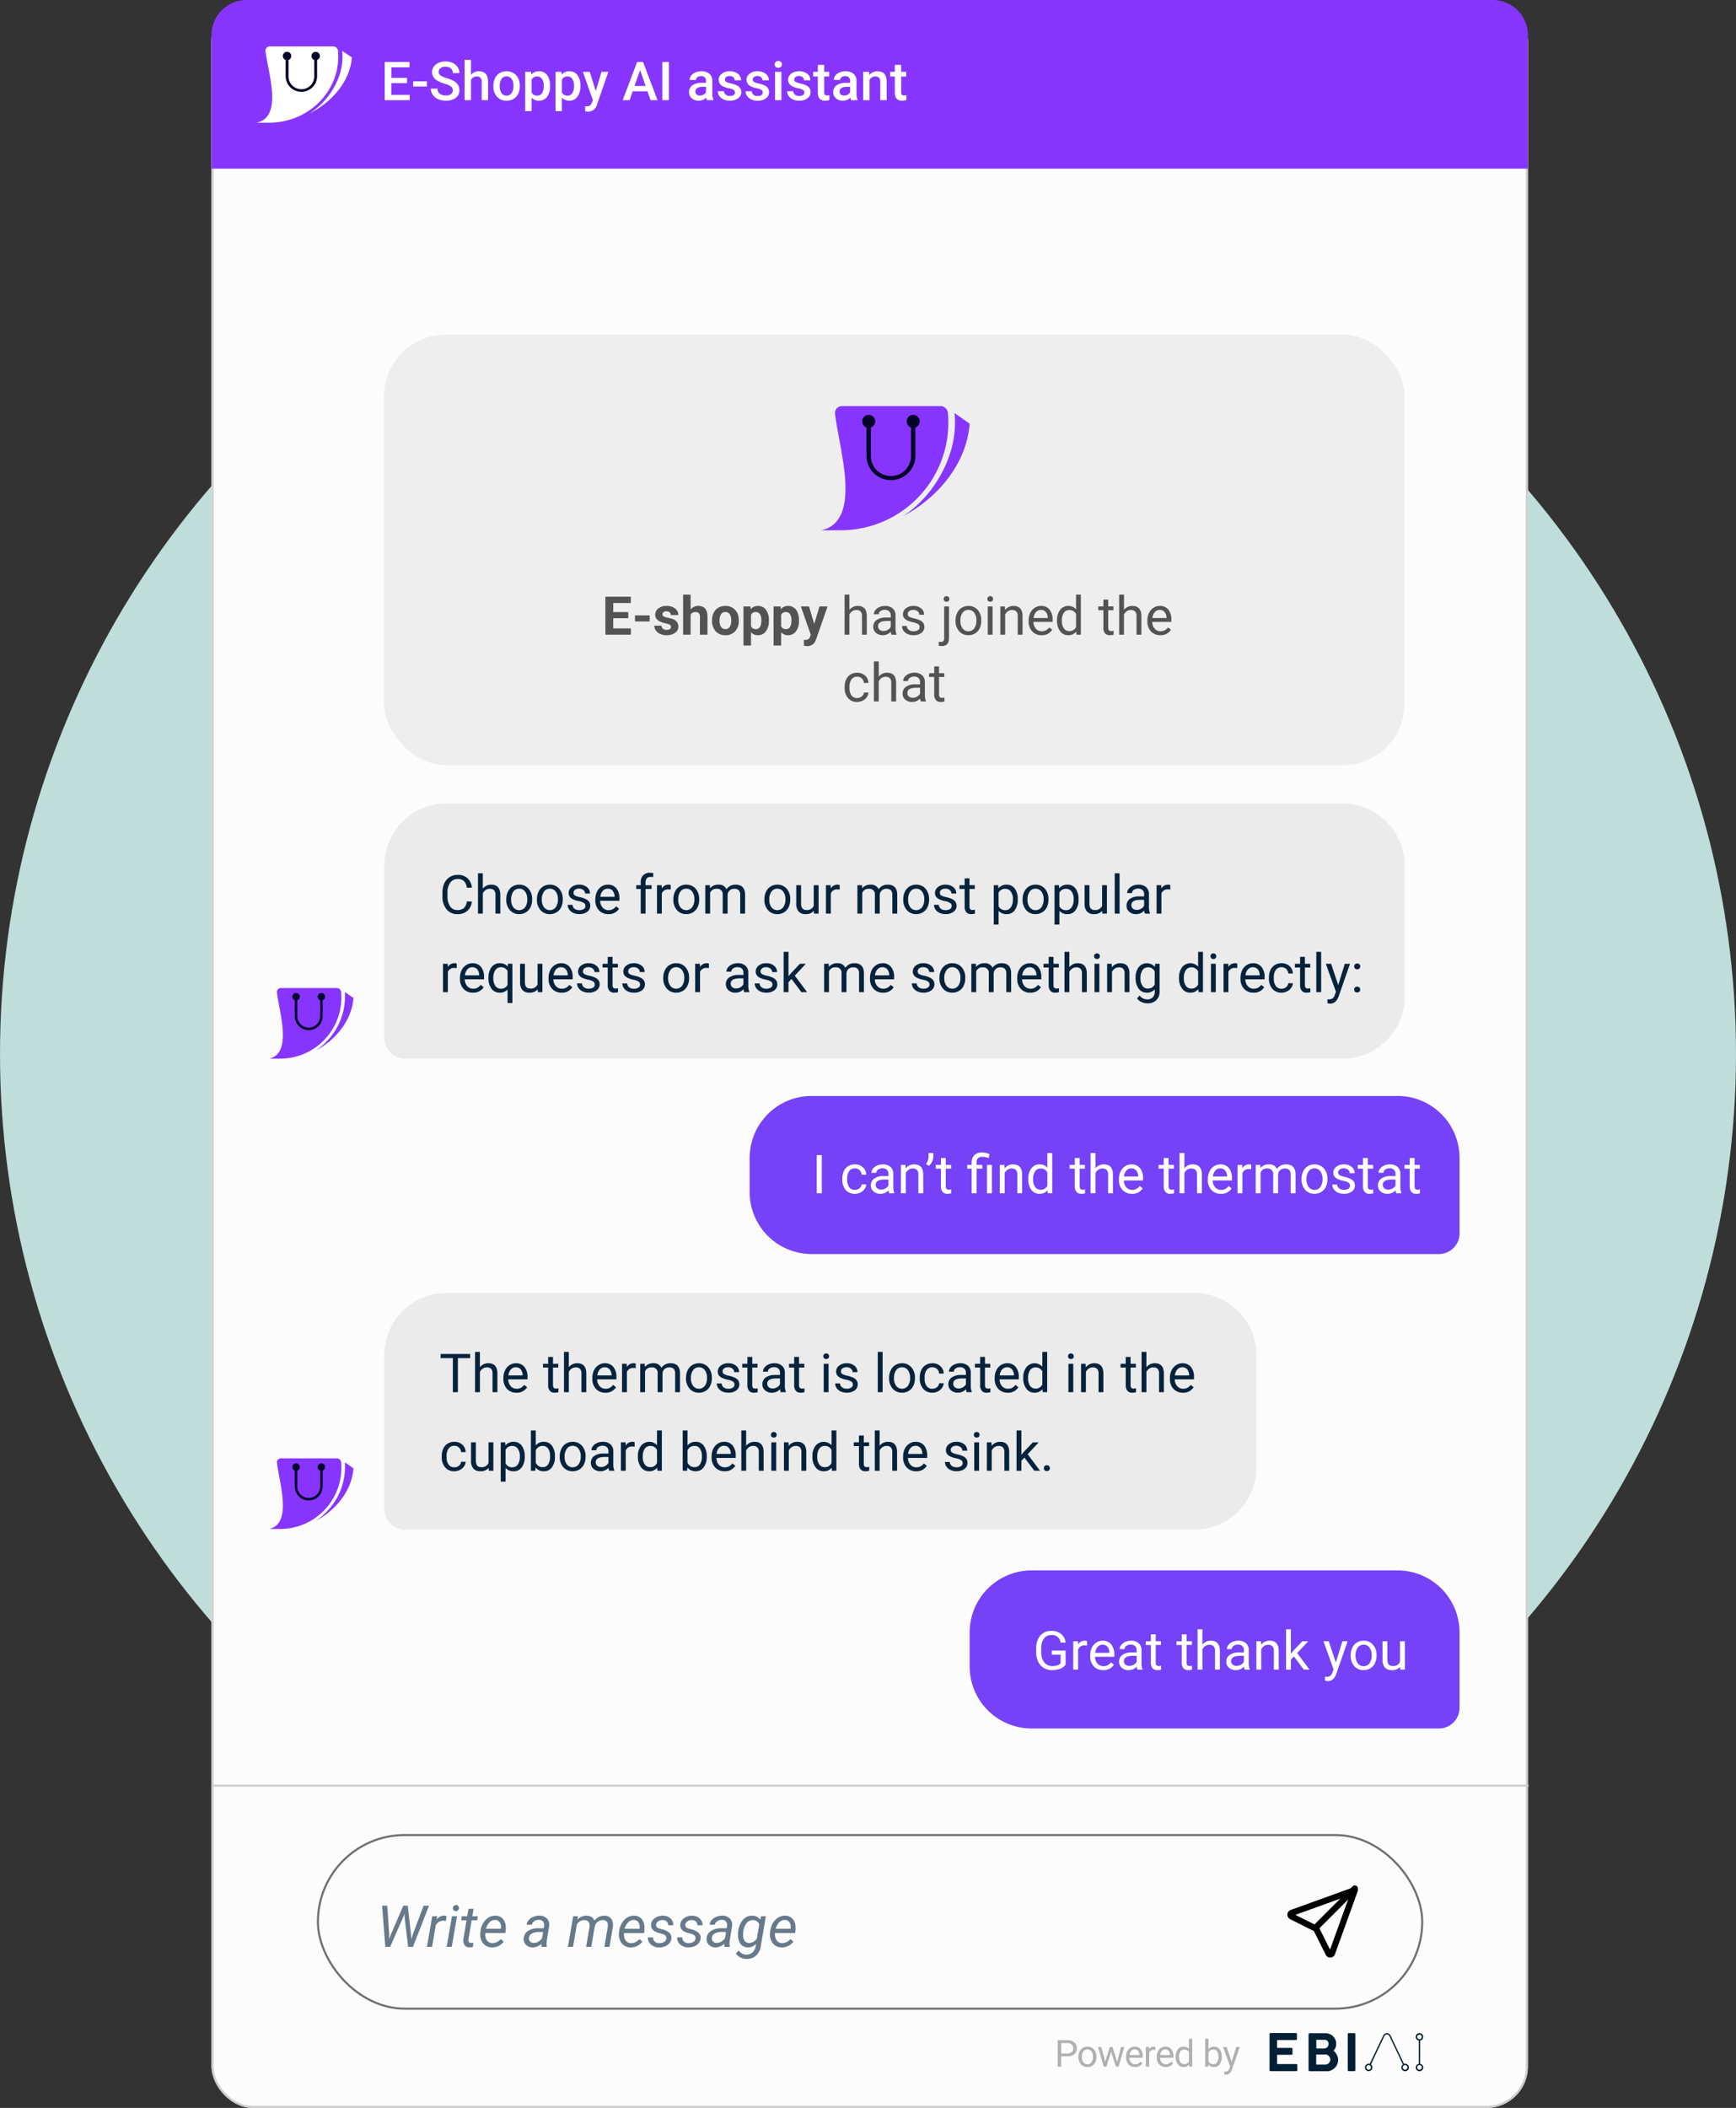 <?xml version="1.0" encoding="UTF-8"?> <svg xmlns="http://www.w3.org/2000/svg" xmlns:xlink="http://www.w3.org/1999/xlink" width="420" height="509.859" viewBox="0 0 420 509.859"><rect x="0" y="0" width="420" height="509.859" fill="#333333" stroke="none"/><defs><clipPath id="clip-path"><path id="Path_51148" data-name="Path 51148" d="M2.853,0a.944.944,0,0,0-.959,1.071C2.416,5.713,5.764,15.834,0,17.082H2.683A14.8,14.8,0,0,0,17.426.94,1.033,1.033,0,0,0,16.4,0Z" fill="#8735fe"></path></clipPath><clipPath id="clip-path-2"><path id="Path_51149" data-name="Path 51149" d="M55.048,16.182a15.607,15.607,0,0,1-2.81,2.416c4.588-2.424,8.7-7.08,9.122-12.7l-2.085-1.47a15.51,15.51,0,0,1-4.227,11.751" transform="translate(-52.238 -4.431)" fill="#8735fe"></path></clipPath><clipPath id="clip-path-3"><rect id="Rectangle_18081" data-name="Rectangle 18081" width="20.415" height="17.082" fill="none"></rect></clipPath><clipPath id="clip-path-4"><rect id="Rectangle_15340" data-name="Rectangle 15340" width="90.595" height="11.885" fill="rgba(0,0,0,0)"></rect></clipPath><clipPath id="clip-path-8"><path id="Path_73240" data-name="Path 73240" d="M5.018,0A1.661,1.661,0,0,0,3.331,1.884C4.248,10.048,10.137,27.849,0,30.044H4.719A26.036,26.036,0,0,0,30.648,1.653,1.817,1.817,0,0,0,28.839,0Z" fill="#8735fe"></path></clipPath><clipPath id="clip-path-9"><path id="Path_73241" data-name="Path 73241" d="M57.18,25.1a27.449,27.449,0,0,1-4.942,4.249c8.069-4.263,15.306-12.452,16.043-22.329L64.615,4.431C65.48,12.4,61.8,20.036,57.18,25.1" transform="translate(-52.238 -4.431)" fill="#8735fe"></path></clipPath><clipPath id="clip-path-10"><rect id="Rectangle_24135" data-name="Rectangle 24135" width="35.905" height="30.044" fill="none"></rect></clipPath><clipPath id="clip-path-11"><path id="Path_51148-3" data-name="Path 51148" d="M3.222,0A1.038,1.038,0,0,0,2.139,1.157C2.728,6.168,6.509,17.094,0,18.442H3.03c9.83,0,17.538-8.069,16.649-17.427A1.148,1.148,0,0,0,18.518,0Z" fill="#fff"></path></clipPath><clipPath id="clip-path-12"><path id="Path_51149-3" data-name="Path 51149" d="M55.411,17a17.4,17.4,0,0,1-3.173,2.583c5.181-2.592,9.828-7.571,10.3-13.576L60.185,4.431C60.741,9.278,58.38,13.919,55.411,17" transform="translate(-52.238 -4.431)" fill="#fff"></path></clipPath><clipPath id="clip-path-13"><rect id="Rectangle_18081-3" data-name="Rectangle 18081" width="23.055" height="18.442" fill="none"></rect></clipPath></defs><g id="Group_39034" data-name="Group 39034" transform="translate(-861 -944)"><g id="Group_31905" data-name="Group 31905" transform="translate(2 -1936.826)"><g id="Group_3785" data-name="Group 3785" transform="translate(-17841 5775.76)"><circle id="Ellipse_784" data-name="Ellipse 784" cx="210" cy="210" r="210" transform="translate(18700 -2850.004)" fill="#bfddd9"></circle></g><g id="Group_28661" data-name="Group 28661" transform="translate(-134.624 2795.826)"><g id="Rectangle_18489" data-name="Rectangle 18489" transform="translate(1044.793 85)" fill="#fcfcfc" stroke="#cdcdcd" stroke-width="0.5"><rect width="318.488" height="509.859" rx="10" stroke="none"></rect><rect x="0.25" y="0.25" width="317.988" height="509.359" rx="9.75" fill="none"></rect></g><g id="Rectangle_3161" data-name="Rectangle 3161" transform="translate(1070.286 528.61)" fill="none" stroke="#707070" stroke-width="0.5"><rect width="267.676" height="42.488" rx="21.244" stroke="none"></rect><rect x="0.25" y="0.25" width="267.176" height="41.988" rx="20.994" fill="none"></rect></g><path id="Path_11243" data-name="Path 11243" d="M-778,9846.275h318.488" transform="translate(1822.967 -9329.36)" fill="none" stroke="#cdcdcd" stroke-width="0.5"></path><path id="Rectangle_23625" data-name="Rectangle 23625" d="M15,0H195.988a15,15,0,0,1,15,15V42.24a15,15,0,0,1-15,15H5a5,5,0,0,1-5-5V15A15,15,0,0,1,15,0Z" transform="translate(1086.607 397.742)" fill="#ebebeb"></path><path id="Rectangle_23623" data-name="Rectangle 23623" d="M15,0H156.749a15,15,0,0,1,15,15V33.239a5,5,0,0,1-5,5H15a15,15,0,0,1-15-15V15A15,15,0,0,1,15,0Z" transform="translate(1174.99 350.088)" fill="#7642f7"></path><path id="Rectangle_24188" data-name="Rectangle 24188" d="M15,0h88.522a15,15,0,0,1,15,15V33.239a5,5,0,0,1-5,5H15a15,15,0,0,1-15-15V15A15,15,0,0,1,15,0Z" transform="translate(1228.217 464.848)" fill="#7642f7"></path><path id="Path_81743" data-name="Path 81743" d="M7.458,5.761H4.488V14H3.275V5.761H.311v-1H7.458Zm2.361,2.2A2.5,2.5,0,0,1,11.851,7q2.177,0,2.2,2.457V14H12.873V9.455a1.581,1.581,0,0,0-.34-1.1A1.361,1.361,0,0,0,11.5,8a1.7,1.7,0,0,0-1,.3,2.069,2.069,0,0,0-.673.8V14H8.646V4.25H9.82Zm8.836,6.164a3,3,0,0,1-2.272-.917,3.4,3.4,0,0,1-.876-2.453v-.216a4.121,4.121,0,0,1,.39-1.825A3.045,3.045,0,0,1,16.99,7.459,2.745,2.745,0,0,1,18.51,7a2.572,2.572,0,0,1,2.082.882,3.82,3.82,0,0,1,.743,2.526V10.9H16.682a2.441,2.441,0,0,0,.594,1.641,1.866,1.866,0,0,0,1.444.625,2.045,2.045,0,0,0,1.054-.254,2.648,2.648,0,0,0,.755-.673l.717.559A2.884,2.884,0,0,1,18.656,14.127ZM18.51,7.97a1.566,1.566,0,0,0-1.193.517,2.515,2.515,0,0,0-.6,1.45h3.44V9.849a2.237,2.237,0,0,0-.482-1.387A1.475,1.475,0,0,0,18.51,7.97Zm8.995-2.5V7.132h1.282V8.04H27.5V12.3a.951.951,0,0,0,.171.619.722.722,0,0,0,.584.206,2.843,2.843,0,0,0,.559-.076V14a3.4,3.4,0,0,1-.9.127,1.462,1.462,0,0,1-1.187-.476,2.045,2.045,0,0,1-.4-1.352V8.04H25.08V7.132h1.25V5.469Zm3.828,2.495A2.5,2.5,0,0,1,33.363,7q2.177,0,2.2,2.457V14H34.385V9.455a1.581,1.581,0,0,0-.34-1.1A1.361,1.361,0,0,0,33.008,8a1.7,1.7,0,0,0-1,.3,2.069,2.069,0,0,0-.673.8V14H30.158V4.25h1.174Zm8.836,6.164A3,3,0,0,1,37.9,13.21a3.4,3.4,0,0,1-.876-2.453v-.216a4.121,4.121,0,0,1,.39-1.825A3.045,3.045,0,0,1,38.5,7.459,2.745,2.745,0,0,1,40.022,7a2.572,2.572,0,0,1,2.082.882,3.82,3.82,0,0,1,.743,2.526V10.9H38.194a2.441,2.441,0,0,0,.594,1.641,1.866,1.866,0,0,0,1.444.625,2.045,2.045,0,0,0,1.054-.254,2.648,2.648,0,0,0,.755-.673l.717.559A2.884,2.884,0,0,1,40.168,14.127ZM40.022,7.97a1.566,1.566,0,0,0-1.193.517,2.515,2.515,0,0,0-.6,1.45h3.44V9.849a2.237,2.237,0,0,0-.482-1.387A1.475,1.475,0,0,0,40.022,7.97Zm7.5.216a3.519,3.519,0,0,0-.578-.044,1.547,1.547,0,0,0-1.568.984V14H44.205V7.132h1.143l.019.793A1.829,1.829,0,0,1,47,7a1.2,1.2,0,0,1,.521.089Zm2.184-1.054.032.762A2.536,2.536,0,0,1,51.778,7a1.964,1.964,0,0,1,1.961,1.1,2.6,2.6,0,0,1,.892-.8,2.634,2.634,0,0,1,1.3-.3q2.26,0,2.3,2.393V14H57.053V9.468a1.577,1.577,0,0,0-.336-1.1A1.482,1.482,0,0,0,55.586,8a1.557,1.557,0,0,0-1.085.39A1.584,1.584,0,0,0,54,9.442V14H52.819V9.5A1.31,1.31,0,0,0,51.353,8a1.571,1.571,0,0,0-1.581.984V14H48.6V7.132ZM59.687,10.5a4.057,4.057,0,0,1,.4-1.815,2.96,2.96,0,0,1,1.1-1.244A3.007,3.007,0,0,1,62.8,7a2.9,2.9,0,0,1,2.269.971,3.736,3.736,0,0,1,.866,2.583v.083a4.092,4.092,0,0,1-.384,1.8,2.916,2.916,0,0,1-1.1,1.241,3.041,3.041,0,0,1-1.641.444,2.889,2.889,0,0,1-2.263-.971,3.718,3.718,0,0,1-.866-2.571Zm1.181.14a2.938,2.938,0,0,0,.53,1.834,1.8,1.8,0,0,0,2.841-.01,3.213,3.213,0,0,0,.527-1.965,2.933,2.933,0,0,0-.536-1.831,1.705,1.705,0,0,0-1.425-.7,1.686,1.686,0,0,0-1.4.692A3.189,3.189,0,0,0,60.868,10.642Zm10.543,1.536a.864.864,0,0,0-.359-.74,3.452,3.452,0,0,0-1.25-.454,5.912,5.912,0,0,1-1.416-.457,2.014,2.014,0,0,1-.774-.635,1.518,1.518,0,0,1-.251-.876,1.782,1.782,0,0,1,.714-1.428A2.789,2.789,0,0,1,69.9,7a2.87,2.87,0,0,1,1.895.6,1.915,1.915,0,0,1,.727,1.542H71.341a1.06,1.06,0,0,0-.409-.832A1.534,1.534,0,0,0,69.9,7.97a1.606,1.606,0,0,0-1,.279.879.879,0,0,0-.362.73.712.712,0,0,0,.336.641,4.139,4.139,0,0,0,1.216.413,6.334,6.334,0,0,1,1.425.47,2.079,2.079,0,0,1,.809.657,1.615,1.615,0,0,1,.263.936,1.758,1.758,0,0,1-.736,1.476,3.089,3.089,0,0,1-1.911.555,3.459,3.459,0,0,1-1.46-.292,2.375,2.375,0,0,1-.993-.816,1.966,1.966,0,0,1-.359-1.133H68.3a1.216,1.216,0,0,0,.473.936,1.835,1.835,0,0,0,1.165.346,1.894,1.894,0,0,0,1.07-.27A.829.829,0,0,0,71.411,12.178Zm4.3-6.709V7.132h1.282V8.04H75.708V12.3a.951.951,0,0,0,.171.619.722.722,0,0,0,.584.206,2.843,2.843,0,0,0,.559-.076V14a3.4,3.4,0,0,1-.9.127,1.462,1.462,0,0,1-1.187-.476,2.045,2.045,0,0,1-.4-1.352V8.04h-1.25V7.132h1.25V5.469ZM82.6,14a2.467,2.467,0,0,1-.165-.724,2.62,2.62,0,0,1-1.955.851,2.424,2.424,0,0,1-1.666-.574,1.859,1.859,0,0,1-.651-1.457,1.942,1.942,0,0,1,.816-1.666,3.846,3.846,0,0,1,2.295-.594h1.143V9.3a1.319,1.319,0,0,0-.368-.981,1.48,1.48,0,0,0-1.085-.365,1.712,1.712,0,0,0-1.054.317.935.935,0,0,0-.425.768H78.3a1.621,1.621,0,0,1,.365-.993,2.491,2.491,0,0,1,.99-.759A3.331,3.331,0,0,1,81.034,7a2.715,2.715,0,0,1,1.86.594,2.141,2.141,0,0,1,.7,1.635v3.161a3.865,3.865,0,0,0,.241,1.5V14Zm-1.949-.9a2.064,2.064,0,0,0,1.047-.286,1.728,1.728,0,0,0,.717-.743V10.667H81.5q-2.158,0-2.158,1.263a1.069,1.069,0,0,0,.368.863A1.415,1.415,0,0,0,80.653,13.1Zm6.373-7.636V7.132h1.282V8.04H87.026V12.3a.951.951,0,0,0,.171.619.722.722,0,0,0,.584.206,2.843,2.843,0,0,0,.559-.076V14a3.4,3.4,0,0,1-.9.127,1.462,1.462,0,0,1-1.187-.476,2.045,2.045,0,0,1-.4-1.352V8.04H84.6V7.132h1.25V5.469ZM94.174,14H93V7.132h1.174ZM92.9,5.31a.7.7,0,0,1,.175-.482.655.655,0,0,1,.517-.2.666.666,0,0,1,.521.2.694.694,0,0,1,.178.482.671.671,0,0,1-.178.476.678.678,0,0,1-.521.19.667.667,0,0,1-.517-.19A.678.678,0,0,1,92.9,5.31Zm7.147,6.868a.864.864,0,0,0-.359-.74,3.452,3.452,0,0,0-1.25-.454,5.912,5.912,0,0,1-1.416-.457,2.014,2.014,0,0,1-.774-.635A1.518,1.518,0,0,1,96,9.017a1.782,1.782,0,0,1,.714-1.428A2.789,2.789,0,0,1,98.541,7a2.87,2.87,0,0,1,1.895.6,1.915,1.915,0,0,1,.727,1.542H99.982a1.06,1.06,0,0,0-.409-.832,1.534,1.534,0,0,0-1.031-.349,1.606,1.606,0,0,0-1,.279.879.879,0,0,0-.362.73.712.712,0,0,0,.336.641,4.139,4.139,0,0,0,1.216.413,6.334,6.334,0,0,1,1.425.47,2.079,2.079,0,0,1,.809.657,1.615,1.615,0,0,1,.263.936,1.758,1.758,0,0,1-.736,1.476,3.089,3.089,0,0,1-1.911.555,3.459,3.459,0,0,1-1.46-.292,2.375,2.375,0,0,1-.993-.816,1.966,1.966,0,0,1-.359-1.133h1.174a1.216,1.216,0,0,0,.473.936,1.835,1.835,0,0,0,1.165.346,1.894,1.894,0,0,0,1.07-.27A.829.829,0,0,0,100.052,12.178ZM107.25,14h-1.174V4.25h1.174Zm1.568-3.5a4.057,4.057,0,0,1,.4-1.815,2.96,2.96,0,0,1,1.1-1.244A3.007,3.007,0,0,1,111.935,7a2.9,2.9,0,0,1,2.269.971,3.736,3.736,0,0,1,.866,2.583v.083a4.092,4.092,0,0,1-.384,1.8,2.916,2.916,0,0,1-1.1,1.241,3.041,3.041,0,0,1-1.641.444,2.889,2.889,0,0,1-2.263-.971,3.718,3.718,0,0,1-.866-2.571Zm1.181.14a2.938,2.938,0,0,0,.53,1.834,1.8,1.8,0,0,0,2.841-.01A3.213,3.213,0,0,0,113.9,10.5a2.933,2.933,0,0,0-.536-1.831,1.705,1.705,0,0,0-1.425-.7,1.686,1.686,0,0,0-1.4.692A3.189,3.189,0,0,0,110,10.642Zm9.3,2.526a1.691,1.691,0,0,0,1.1-.381,1.34,1.34,0,0,0,.521-.952h1.111a2.13,2.13,0,0,1-.406,1.124,2.676,2.676,0,0,1-1,.851,2.885,2.885,0,0,1-1.323.317,2.829,2.829,0,0,1-2.231-.936,3.729,3.729,0,0,1-.828-2.561v-.2a4.135,4.135,0,0,1,.368-1.784,2.8,2.8,0,0,1,1.057-1.212A3,3,0,0,1,119.292,7a2.755,2.755,0,0,1,1.92.692,2.473,2.473,0,0,1,.816,1.8h-1.111a1.618,1.618,0,0,0-.5-1.095,1.57,1.57,0,0,0-1.12-.428,1.644,1.644,0,0,0-1.387.644,3.026,3.026,0,0,0-.492,1.863V10.7a2.966,2.966,0,0,0,.489,1.828A1.651,1.651,0,0,0,119.3,13.168Zm8.29.832a2.467,2.467,0,0,1-.165-.724,2.62,2.62,0,0,1-1.955.851,2.424,2.424,0,0,1-1.666-.574,1.859,1.859,0,0,1-.651-1.457,1.942,1.942,0,0,1,.816-1.666,3.846,3.846,0,0,1,2.295-.594H127.4V9.3a1.319,1.319,0,0,0-.368-.981,1.48,1.48,0,0,0-1.085-.365,1.712,1.712,0,0,0-1.054.317.935.935,0,0,0-.425.768h-1.181a1.621,1.621,0,0,1,.365-.993,2.491,2.491,0,0,1,.99-.759A3.331,3.331,0,0,1,126.02,7a2.715,2.715,0,0,1,1.86.594,2.141,2.141,0,0,1,.7,1.635v3.161a3.865,3.865,0,0,0,.241,1.5V14Zm-1.949-.9a2.064,2.064,0,0,0,1.047-.286,1.728,1.728,0,0,0,.717-.743V10.667h-.92q-2.158,0-2.158,1.263a1.069,1.069,0,0,0,.368.863A1.415,1.415,0,0,0,125.639,13.1Zm6.373-7.636V7.132h1.282V8.04h-1.282V12.3a.951.951,0,0,0,.171.619.722.722,0,0,0,.584.206,2.843,2.843,0,0,0,.559-.076V14a3.4,3.4,0,0,1-.9.127,1.462,1.462,0,0,1-1.187-.476,2.045,2.045,0,0,1-.4-1.352V8.04h-1.25V7.132h1.25V5.469Zm5.5,8.658a3,3,0,0,1-2.272-.917,3.4,3.4,0,0,1-.876-2.453v-.216a4.121,4.121,0,0,1,.39-1.825,3.045,3.045,0,0,1,1.092-1.257A2.745,2.745,0,0,1,137.37,7a2.572,2.572,0,0,1,2.082.882,3.82,3.82,0,0,1,.743,2.526V10.9h-4.653a2.441,2.441,0,0,0,.594,1.641,1.866,1.866,0,0,0,1.444.625,2.045,2.045,0,0,0,1.054-.254,2.647,2.647,0,0,0,.755-.673l.717.559A2.884,2.884,0,0,1,137.516,14.127ZM137.37,7.97a1.566,1.566,0,0,0-1.193.517,2.515,2.515,0,0,0-.6,1.45h3.44V9.849a2.237,2.237,0,0,0-.482-1.387A1.475,1.475,0,0,0,137.37,7.97Zm3.9,2.539a4.023,4.023,0,0,1,.749-2.542,2.548,2.548,0,0,1,3.872-.136V4.25h1.174V14h-1.079l-.057-.736a2.391,2.391,0,0,1-1.961.863,2.346,2.346,0,0,1-1.946-.978,4.069,4.069,0,0,1-.752-2.552Zm1.174.133a3.046,3.046,0,0,0,.482,1.828,1.56,1.56,0,0,0,1.333.66,1.713,1.713,0,0,0,1.631-1V8.973A1.726,1.726,0,0,0,144.27,8a1.567,1.567,0,0,0-1.346.667A3.354,3.354,0,0,0,142.441,10.642ZM153.378,14H152.2V7.132h1.174Zm-1.27-8.69a.7.7,0,0,1,.175-.482.655.655,0,0,1,.517-.2.666.666,0,0,1,.521.2.694.694,0,0,1,.178.482.671.671,0,0,1-.178.476.678.678,0,0,1-.521.19.667.667,0,0,1-.517-.19A.678.678,0,0,1,152.109,5.31Zm4.259,1.822.038.863A2.5,2.5,0,0,1,158.463,7q2.177,0,2.2,2.457V14h-1.174V9.455a1.581,1.581,0,0,0-.34-1.1A1.361,1.361,0,0,0,158.107,8a1.7,1.7,0,0,0-1,.3,2.069,2.069,0,0,0-.673.8V14h-1.174V7.132Zm10.874-1.663V7.132h1.282V8.04h-1.282V12.3a.951.951,0,0,0,.171.619.722.722,0,0,0,.584.206,2.843,2.843,0,0,0,.559-.076V14a3.4,3.4,0,0,1-.9.127,1.462,1.462,0,0,1-1.187-.476,2.045,2.045,0,0,1-.4-1.352V8.04h-1.25V7.132h1.25V5.469Zm3.828,2.495A2.5,2.5,0,0,1,173.1,7q2.177,0,2.2,2.457V14h-1.174V9.455a1.581,1.581,0,0,0-.34-1.1A1.361,1.361,0,0,0,172.745,8a1.7,1.7,0,0,0-1,.3,2.069,2.069,0,0,0-.673.8V14H169.9V4.25h1.174Zm8.836,6.164a3,3,0,0,1-2.272-.917,3.4,3.4,0,0,1-.876-2.453v-.216a4.121,4.121,0,0,1,.39-1.825,3.045,3.045,0,0,1,1.092-1.257A2.745,2.745,0,0,1,179.759,7a2.572,2.572,0,0,1,2.082.882,3.82,3.82,0,0,1,.743,2.526V10.9h-4.653a2.441,2.441,0,0,0,.594,1.641,1.866,1.866,0,0,0,1.444.625,2.045,2.045,0,0,0,1.054-.254,2.647,2.647,0,0,0,.755-.673l.717.559A2.884,2.884,0,0,1,179.905,14.127Zm-.146-6.157a1.566,1.566,0,0,0-1.193.517,2.515,2.515,0,0,0-.6,1.45h3.44V9.849a2.237,2.237,0,0,0-.482-1.387A1.475,1.475,0,0,0,179.759,7.97ZM3.644,32.168a1.692,1.692,0,0,0,1.1-.381,1.34,1.34,0,0,0,.521-.952H6.373a2.13,2.13,0,0,1-.406,1.124,2.676,2.676,0,0,1-1,.851,2.885,2.885,0,0,1-1.323.317,2.829,2.829,0,0,1-2.231-.936,3.729,3.729,0,0,1-.828-2.561v-.2a4.135,4.135,0,0,1,.368-1.784,2.8,2.8,0,0,1,1.057-1.212A3,3,0,0,1,3.637,26a2.755,2.755,0,0,1,1.92.692,2.473,2.473,0,0,1,.816,1.8H5.262a1.618,1.618,0,0,0-.5-1.095,1.57,1.57,0,0,0-1.12-.428,1.644,1.644,0,0,0-1.387.644,3.026,3.026,0,0,0-.492,1.863V29.7a2.965,2.965,0,0,0,.489,1.828A1.651,1.651,0,0,0,3.644,32.168Zm8.29.152a2.494,2.494,0,0,1-2.012.806,2.135,2.135,0,0,1-1.673-.638A2.761,2.761,0,0,1,7.668,30.6V26.132H8.842v4.437q0,1.562,1.27,1.562a1.758,1.758,0,0,0,1.79-1v-5h1.174V33H11.959Zm8.728-2.679a4.113,4.113,0,0,1-.717,2.526A2.3,2.3,0,0,1,18,33.127a2.519,2.519,0,0,1-1.968-.793v3.307H14.86V26.132h1.073l.057.762A2.419,2.419,0,0,1,17.983,26a2.342,2.342,0,0,1,1.958.933,4.157,4.157,0,0,1,.72,2.6Zm-1.174-.133a3.035,3.035,0,0,0-.5-1.834A1.6,1.6,0,0,0,17.634,27a1.726,1.726,0,0,0-1.6.946v3.282a1.73,1.73,0,0,0,1.612.939,1.587,1.587,0,0,0,1.343-.67A3.312,3.312,0,0,0,19.487,29.509Zm8.48.133a4.084,4.084,0,0,1-.724,2.53,2.312,2.312,0,0,1-1.942.955,2.394,2.394,0,0,1-2.012-.92L23.232,33H22.153V23.25h1.174v3.637A2.381,2.381,0,0,1,25.289,26a2.326,2.326,0,0,1,1.965.946,4.206,4.206,0,0,1,.714,2.59Zm-1.174-.133a3.173,3.173,0,0,0-.463-1.854A1.534,1.534,0,0,0,25,27a1.724,1.724,0,0,0-1.669,1.079v2.971A1.772,1.772,0,0,0,25.01,32.13a1.526,1.526,0,0,0,1.314-.654A3.375,3.375,0,0,0,26.793,29.509Zm2.342-.006a4.057,4.057,0,0,1,.4-1.815,2.96,2.96,0,0,1,1.1-1.244A3.007,3.007,0,0,1,32.252,26a2.9,2.9,0,0,1,2.269.971,3.736,3.736,0,0,1,.866,2.583v.083a4.092,4.092,0,0,1-.384,1.8,2.916,2.916,0,0,1-1.1,1.241,3.041,3.041,0,0,1-1.641.444A2.889,2.889,0,0,1,30,32.156a3.718,3.718,0,0,1-.866-2.571Zm1.181.14a2.938,2.938,0,0,0,.53,1.834,1.8,1.8,0,0,0,2.841-.01,3.213,3.213,0,0,0,.527-1.965,2.933,2.933,0,0,0-.536-1.831,1.705,1.705,0,0,0-1.425-.7,1.686,1.686,0,0,0-1.4.692A3.189,3.189,0,0,0,30.316,29.642ZM41.1,33a2.467,2.467,0,0,1-.165-.724,2.62,2.62,0,0,1-1.955.851,2.424,2.424,0,0,1-1.666-.574,1.859,1.859,0,0,1-.651-1.457,1.942,1.942,0,0,1,.816-1.666,3.846,3.846,0,0,1,2.295-.594h1.143V28.3a1.319,1.319,0,0,0-.368-.981,1.48,1.48,0,0,0-1.085-.365,1.712,1.712,0,0,0-1.054.317.935.935,0,0,0-.425.768H36.8a1.621,1.621,0,0,1,.365-.993,2.491,2.491,0,0,1,.99-.759A3.331,3.331,0,0,1,39.533,26a2.715,2.715,0,0,1,1.86.594,2.141,2.141,0,0,1,.7,1.635v3.161a3.865,3.865,0,0,0,.241,1.5V33Zm-1.949-.9a2.064,2.064,0,0,0,1.047-.286,1.728,1.728,0,0,0,.717-.743V29.667H40q-2.158,0-2.158,1.263a1.069,1.069,0,0,0,.368.863A1.415,1.415,0,0,0,39.152,32.1Zm8.1-4.919a3.519,3.519,0,0,0-.578-.044,1.547,1.547,0,0,0-1.568.984V33H43.932V26.132h1.143l.019.793A1.829,1.829,0,0,1,46.731,26a1.2,1.2,0,0,1,.521.089Zm.793,2.323a4.023,4.023,0,0,1,.749-2.542,2.548,2.548,0,0,1,3.872-.136V23.25h1.174V33H52.762l-.057-.736a2.391,2.391,0,0,1-1.961.863,2.346,2.346,0,0,1-1.946-.978,4.069,4.069,0,0,1-.752-2.552Zm1.174.133A3.046,3.046,0,0,0,49.7,31.47a1.56,1.56,0,0,0,1.333.66,1.713,1.713,0,0,0,1.631-1V27.973A1.726,1.726,0,0,0,51.048,27a1.567,1.567,0,0,0-1.346.667A3.354,3.354,0,0,0,49.22,29.642Zm15.476,0a4.084,4.084,0,0,1-.724,2.53,2.312,2.312,0,0,1-1.942.955,2.394,2.394,0,0,1-2.012-.92L59.96,33H58.881V23.25h1.174v3.637A2.381,2.381,0,0,1,62.017,26a2.326,2.326,0,0,1,1.965.946,4.206,4.206,0,0,1,.714,2.59Zm-1.174-.133a3.173,3.173,0,0,0-.463-1.854A1.534,1.534,0,0,0,61.725,27a1.724,1.724,0,0,0-1.669,1.079v2.971a1.772,1.772,0,0,0,1.682,1.079,1.526,1.526,0,0,0,1.314-.654A3.374,3.374,0,0,0,63.521,29.509Zm5.5,3.618a3,3,0,0,1-2.272-.917,3.4,3.4,0,0,1-.876-2.453v-.216a4.121,4.121,0,0,1,.39-1.825,3.045,3.045,0,0,1,1.092-1.257A2.745,2.745,0,0,1,68.878,26a2.572,2.572,0,0,1,2.082.882,3.82,3.82,0,0,1,.743,2.526V29.9H67.05a2.441,2.441,0,0,0,.594,1.641,1.866,1.866,0,0,0,1.444.625,2.045,2.045,0,0,0,1.054-.254,2.648,2.648,0,0,0,.755-.673l.717.559A2.884,2.884,0,0,1,69.024,33.127Zm-.146-6.157a1.566,1.566,0,0,0-1.193.517,2.515,2.515,0,0,0-.6,1.45h3.44v-.089a2.237,2.237,0,0,0-.482-1.387A1.475,1.475,0,0,0,68.878,26.97Zm5.357-.006A2.5,2.5,0,0,1,76.267,26q2.177,0,2.2,2.457V33H77.289V28.455a1.581,1.581,0,0,0-.34-1.1A1.361,1.361,0,0,0,75.912,27a1.7,1.7,0,0,0-1,.3,2.069,2.069,0,0,0-.673.8V33H73.062V23.25h1.174ZM81.5,33H80.323V26.132H81.5Zm-1.27-8.69a.7.7,0,0,1,.175-.482.655.655,0,0,1,.517-.2.666.666,0,0,1,.521.2.694.694,0,0,1,.178.482.671.671,0,0,1-.178.476.678.678,0,0,1-.521.19.667.667,0,0,1-.517-.19A.678.678,0,0,1,80.228,24.31Zm4.259,1.822.038.863A2.5,2.5,0,0,1,86.582,26q2.177,0,2.2,2.457V33H87.6V28.455a1.581,1.581,0,0,0-.34-1.1A1.361,1.361,0,0,0,86.227,27a1.7,1.7,0,0,0-1,.3,2.069,2.069,0,0,0-.673.8V33H83.376V26.132Zm5.776,3.377a4.023,4.023,0,0,1,.749-2.542,2.548,2.548,0,0,1,3.872-.136V23.25h1.174V33H94.98l-.057-.736a2.391,2.391,0,0,1-1.961.863,2.346,2.346,0,0,1-1.946-.978,4.069,4.069,0,0,1-.752-2.552Zm1.174.133a3.046,3.046,0,0,0,.482,1.828,1.56,1.56,0,0,0,1.333.66,1.713,1.713,0,0,0,1.631-1V27.973A1.726,1.726,0,0,0,93.266,27a1.567,1.567,0,0,0-1.346.667A3.354,3.354,0,0,0,91.438,29.642Zm11.254-5.173v1.663h1.282v.908h-1.282V31.3a.951.951,0,0,0,.171.619.722.722,0,0,0,.584.206,2.843,2.843,0,0,0,.559-.076V33a3.4,3.4,0,0,1-.9.127,1.462,1.462,0,0,1-1.187-.476,2.045,2.045,0,0,1-.4-1.352V27.04h-1.25v-.908h1.25V24.469Zm3.828,2.495A2.5,2.5,0,0,1,108.551,26q2.177,0,2.2,2.457V33h-1.174V28.455a1.581,1.581,0,0,0-.34-1.1A1.361,1.361,0,0,0,108.2,27a1.7,1.7,0,0,0-1,.3,2.069,2.069,0,0,0-.673.8V33h-1.174V23.25h1.174Zm8.836,6.164a3,3,0,0,1-2.272-.917,3.4,3.4,0,0,1-.876-2.453v-.216a4.121,4.121,0,0,1,.39-1.825,3.045,3.045,0,0,1,1.092-1.257A2.745,2.745,0,0,1,115.21,26a2.572,2.572,0,0,1,2.082.882,3.82,3.82,0,0,1,.743,2.526V29.9h-4.653a2.441,2.441,0,0,0,.594,1.641,1.866,1.866,0,0,0,1.444.625,2.045,2.045,0,0,0,1.054-.254,2.648,2.648,0,0,0,.755-.673l.717.559A2.884,2.884,0,0,1,115.356,33.127Zm-.146-6.157a1.566,1.566,0,0,0-1.193.517,2.515,2.515,0,0,0-.6,1.45h3.44v-.089a2.237,2.237,0,0,0-.482-1.387A1.475,1.475,0,0,0,115.21,26.97Zm11.4,4.208a.864.864,0,0,0-.359-.74,3.452,3.452,0,0,0-1.25-.454,5.912,5.912,0,0,1-1.416-.457,2.014,2.014,0,0,1-.774-.635,1.518,1.518,0,0,1-.251-.876,1.782,1.782,0,0,1,.714-1.428A2.789,2.789,0,0,1,125.1,26a2.87,2.87,0,0,1,1.895.6,1.915,1.915,0,0,1,.727,1.542h-1.181a1.06,1.06,0,0,0-.409-.832,1.534,1.534,0,0,0-1.031-.349,1.606,1.606,0,0,0-1,.279.879.879,0,0,0-.362.73.712.712,0,0,0,.336.641,4.139,4.139,0,0,0,1.216.413,6.334,6.334,0,0,1,1.425.47,2.079,2.079,0,0,1,.809.657,1.615,1.615,0,0,1,.263.936,1.758,1.758,0,0,1-.736,1.476,3.089,3.089,0,0,1-1.911.555,3.459,3.459,0,0,1-1.46-.292,2.374,2.374,0,0,1-.993-.816,1.966,1.966,0,0,1-.359-1.133H123.5a1.216,1.216,0,0,0,.473.936,1.835,1.835,0,0,0,1.165.346,1.894,1.894,0,0,0,1.07-.27A.829.829,0,0,0,126.61,31.178ZM130.59,33h-1.174V26.132h1.174Zm-1.27-8.69a.7.7,0,0,1,.175-.482.655.655,0,0,1,.517-.2.666.666,0,0,1,.521.2.694.694,0,0,1,.178.482.671.671,0,0,1-.178.476.678.678,0,0,1-.521.19.667.667,0,0,1-.517-.19A.678.678,0,0,1,129.321,24.31Zm4.259,1.822.038.863a2.5,2.5,0,0,1,2.057-.99q2.177,0,2.2,2.457V33H136.7V28.455a1.581,1.581,0,0,0-.34-1.1A1.361,1.361,0,0,0,135.319,27a1.7,1.7,0,0,0-1,.3,2.069,2.069,0,0,0-.673.8V33h-1.174V26.132Zm7.979,3.688-.736.768V33h-1.174V23.25h1.174v5.9l.628-.755,2.139-2.26h1.428L142.346,29l2.983,4h-1.377Zm4.7,2.564a.735.735,0,0,1,.181-.508.689.689,0,0,1,.543-.2.71.71,0,0,1,.549.2.721.721,0,0,1,.187.508.682.682,0,0,1-.187.489.723.723,0,0,1-.549.2.653.653,0,0,1-.724-.686Z" transform="translate(1099.911 407.742)" fill="#06233d"></path><path id="Path_81741" data-name="Path 81741" d="M-145.177,0H-146.4V-9.242h1.219Zm8.017-.832a1.692,1.692,0,0,0,1.1-.381,1.34,1.34,0,0,0,.521-.952h1.111a2.13,2.13,0,0,1-.406,1.124,2.676,2.676,0,0,1-1,.851,2.885,2.885,0,0,1-1.323.317,2.829,2.829,0,0,1-2.231-.936,3.729,3.729,0,0,1-.828-2.561v-.2a4.135,4.135,0,0,1,.368-1.784,2.8,2.8,0,0,1,1.057-1.212A3,3,0,0,1-137.167-7a2.755,2.755,0,0,1,1.92.692,2.473,2.473,0,0,1,.816,1.8h-1.111a1.618,1.618,0,0,0-.5-1.095,1.57,1.57,0,0,0-1.12-.428,1.644,1.644,0,0,0-1.387.644,3.026,3.026,0,0,0-.492,1.863V-3.3a2.965,2.965,0,0,0,.489,1.828A1.651,1.651,0,0,0-137.16-.832Zm8.29.832a2.467,2.467,0,0,1-.165-.724,2.62,2.62,0,0,1-1.955.851,2.424,2.424,0,0,1-1.666-.574,1.859,1.859,0,0,1-.651-1.457,1.942,1.942,0,0,1,.816-1.666,3.846,3.846,0,0,1,2.295-.594h1.143V-4.7a1.319,1.319,0,0,0-.368-.981,1.48,1.48,0,0,0-1.085-.365,1.712,1.712,0,0,0-1.054.317.935.935,0,0,0-.425.768h-1.181a1.621,1.621,0,0,1,.365-.993,2.491,2.491,0,0,1,.99-.759A3.331,3.331,0,0,1-130.438-7a2.715,2.715,0,0,1,1.86.594,2.141,2.141,0,0,1,.7,1.635v3.161a3.865,3.865,0,0,0,.241,1.5V0Zm-1.949-.9a2.064,2.064,0,0,0,1.047-.286,1.728,1.728,0,0,0,.717-.743V-3.333h-.92q-2.158,0-2.158,1.263a1.069,1.069,0,0,0,.368.863A1.415,1.415,0,0,0-130.819-.9Zm5.891-5.973.038.863A2.5,2.5,0,0,1-122.833-7q2.177,0,2.2,2.457V0h-1.174V-4.545a1.581,1.581,0,0,0-.34-1.1A1.361,1.361,0,0,0-123.189-6a1.7,1.7,0,0,0-1,.3,2.069,2.069,0,0,0-.673.8V0h-1.174V-6.868Zm5.637.229-.667-.457a3.056,3.056,0,0,0,.609-1.739V-9.75h1.162v.825a2.936,2.936,0,0,1-.314,1.266A2.922,2.922,0,0,1-119.292-6.64Zm4.107-1.892v1.663h1.282v.908h-1.282V-1.7a.951.951,0,0,0,.171.619.722.722,0,0,0,.584.206,2.843,2.843,0,0,0,.559-.076V0a3.4,3.4,0,0,1-.9.127,1.462,1.462,0,0,1-1.187-.476,2.045,2.045,0,0,1-.4-1.352V-5.96h-1.25v-.908h1.25V-8.531ZM-108.919,0V-5.96H-110v-.908h1.085v-.584a2.386,2.386,0,0,1,.657-1.79,2.548,2.548,0,0,1,1.857-.641,5.591,5.591,0,0,1,1.8.387l-.2.99a4.069,4.069,0,0,0-1.511-.317,1.478,1.478,0,0,0-1.089.34,1.4,1.4,0,0,0-.333,1.019v.6h1.4v.908h-1.4V0Zm4.894,0h-1.181V-6.868h1.181ZM-101-6.868l.038.863A2.5,2.5,0,0,1-98.909-7q2.177,0,2.2,2.457V0h-1.174V-4.545a1.581,1.581,0,0,0-.34-1.1A1.361,1.361,0,0,0-99.265-6a1.7,1.7,0,0,0-1,.3,2.069,2.069,0,0,0-.673.8V0h-1.174V-6.868Zm5.776,3.377a4.023,4.023,0,0,1,.749-2.542A2.369,2.369,0,0,1-92.517-7a2.382,2.382,0,0,1,1.911.825V-9.75h1.174V0h-1.079l-.057-.736A2.391,2.391,0,0,1-92.53.127a2.346,2.346,0,0,1-1.946-.978A4.069,4.069,0,0,1-95.228-3.4Zm1.174.133a3.046,3.046,0,0,0,.482,1.828,1.56,1.56,0,0,0,1.333.66,1.713,1.713,0,0,0,1.631-1V-5.027A1.726,1.726,0,0,0-92.225-6a1.567,1.567,0,0,0-1.346.667A3.354,3.354,0,0,0-94.053-3.358ZM-82.8-8.531v1.663h1.282v.908H-82.8V-1.7a.951.951,0,0,0,.171.619.722.722,0,0,0,.584.206,2.843,2.843,0,0,0,.559-.076V0a3.4,3.4,0,0,1-.9.127,1.462,1.462,0,0,1-1.187-.476,2.045,2.045,0,0,1-.4-1.352V-5.96h-1.25v-.908h1.25V-8.531Zm3.828,2.495A2.5,2.5,0,0,1-76.94-7q2.177,0,2.2,2.457V0h-1.174V-4.545a1.581,1.581,0,0,0-.34-1.1A1.361,1.361,0,0,0-77.3-6a1.7,1.7,0,0,0-1,.3,2.069,2.069,0,0,0-.673.8V0h-1.174V-9.75h1.174ZM-70.135.127A3,3,0,0,1-72.408-.79a3.4,3.4,0,0,1-.876-2.453v-.216a4.121,4.121,0,0,1,.39-1.825A3.045,3.045,0,0,1-71.8-6.541,2.745,2.745,0,0,1-70.281-7a2.572,2.572,0,0,1,2.082.882,3.82,3.82,0,0,1,.743,2.526V-3.1h-4.653a2.441,2.441,0,0,0,.594,1.641,1.866,1.866,0,0,0,1.444.625,2.045,2.045,0,0,0,1.054-.254,2.648,2.648,0,0,0,.755-.673l.717.559A2.884,2.884,0,0,1-70.135.127Zm-.146-6.157a1.566,1.566,0,0,0-1.193.517,2.515,2.515,0,0,0-.6,1.45h3.44v-.089a2.237,2.237,0,0,0-.482-1.387A1.475,1.475,0,0,0-70.281-6.03Zm8.995-2.5v1.663H-60v.908h-1.282V-1.7a.951.951,0,0,0,.171.619.722.722,0,0,0,.584.206,2.843,2.843,0,0,0,.559-.076V0a3.4,3.4,0,0,1-.9.127,1.462,1.462,0,0,1-1.187-.476,2.045,2.045,0,0,1-.4-1.352V-5.96h-1.25v-.908h1.25V-8.531Zm3.828,2.495A2.5,2.5,0,0,1-55.428-7q2.177,0,2.2,2.457V0h-1.174V-4.545a1.581,1.581,0,0,0-.34-1.1A1.361,1.361,0,0,0-55.783-6a1.7,1.7,0,0,0-1,.3,2.069,2.069,0,0,0-.673.8V0h-1.174V-9.75h1.174ZM-48.623.127A3,3,0,0,1-50.9-.79a3.4,3.4,0,0,1-.876-2.453v-.216a4.121,4.121,0,0,1,.39-1.825,3.045,3.045,0,0,1,1.092-1.257A2.745,2.745,0,0,1-48.769-7a2.572,2.572,0,0,1,2.082.882,3.82,3.82,0,0,1,.743,2.526V-3.1H-50.6A2.441,2.441,0,0,0-50-1.457a1.866,1.866,0,0,0,1.444.625,2.045,2.045,0,0,0,1.054-.254,2.648,2.648,0,0,0,.755-.673l.717.559A2.884,2.884,0,0,1-48.623.127Zm-.146-6.157a1.566,1.566,0,0,0-1.193.517,2.515,2.515,0,0,0-.6,1.45h3.44v-.089A2.237,2.237,0,0,0-47.6-5.538,1.475,1.475,0,0,0-48.769-6.03Zm7.5.216a3.519,3.519,0,0,0-.578-.044,1.547,1.547,0,0,0-1.568.984V0h-1.174V-6.868h1.143l.019.793A1.829,1.829,0,0,1-41.787-7a1.2,1.2,0,0,1,.521.089Zm2.184-1.054.032.762A2.536,2.536,0,0,1-37.013-7a1.964,1.964,0,0,1,1.961,1.1,2.6,2.6,0,0,1,.892-.8,2.634,2.634,0,0,1,1.3-.3q2.26,0,2.3,2.393V0h-1.174V-4.532a1.577,1.577,0,0,0-.336-1.1A1.482,1.482,0,0,0-33.2-6a1.557,1.557,0,0,0-1.085.39,1.584,1.584,0,0,0-.5,1.051V0h-1.181V-4.5A1.31,1.31,0,0,0-37.438-6a1.571,1.571,0,0,0-1.581.984V0h-1.174V-6.868ZM-29.1-3.5a4.057,4.057,0,0,1,.4-1.815,2.96,2.96,0,0,1,1.1-1.244A3.007,3.007,0,0,1-25.987-7a2.9,2.9,0,0,1,2.269.971,3.736,3.736,0,0,1,.866,2.583v.083a4.092,4.092,0,0,1-.384,1.8,2.916,2.916,0,0,1-1.1,1.241,3.041,3.041,0,0,1-1.641.444,2.889,2.889,0,0,1-2.263-.971A3.718,3.718,0,0,1-29.1-3.415Zm1.181.14a2.938,2.938,0,0,0,.53,1.834,1.7,1.7,0,0,0,1.419.692,1.686,1.686,0,0,0,1.422-.7A3.213,3.213,0,0,0-24.026-3.5a2.933,2.933,0,0,0-.536-1.831,1.705,1.705,0,0,0-1.425-.7,1.686,1.686,0,0,0-1.4.692A3.189,3.189,0,0,0-27.923-3.358ZM-17.38-1.822a.864.864,0,0,0-.359-.74,3.452,3.452,0,0,0-1.25-.454A5.912,5.912,0,0,1-20.4-3.472a2.014,2.014,0,0,1-.774-.635,1.518,1.518,0,0,1-.251-.876,1.782,1.782,0,0,1,.714-1.428A2.789,2.789,0,0,1-18.891-7a2.87,2.87,0,0,1,1.895.6,1.915,1.915,0,0,1,.727,1.542H-17.45a1.06,1.06,0,0,0-.409-.832,1.534,1.534,0,0,0-1.031-.349,1.606,1.606,0,0,0-1,.279.879.879,0,0,0-.362.73.712.712,0,0,0,.336.641,4.139,4.139,0,0,0,1.216.413,6.334,6.334,0,0,1,1.425.47,2.079,2.079,0,0,1,.809.657,1.615,1.615,0,0,1,.263.936,1.758,1.758,0,0,1-.736,1.476,3.089,3.089,0,0,1-1.911.555,3.459,3.459,0,0,1-1.46-.292,2.375,2.375,0,0,1-.993-.816,1.966,1.966,0,0,1-.359-1.133h1.174a1.216,1.216,0,0,0,.473.936,1.835,1.835,0,0,0,1.165.346,1.894,1.894,0,0,0,1.07-.27A.829.829,0,0,0-17.38-1.822Zm4.3-6.709v1.663H-11.8v.908h-1.282V-1.7a.951.951,0,0,0,.171.619.722.722,0,0,0,.584.206,2.843,2.843,0,0,0,.559-.076V0a3.4,3.4,0,0,1-.9.127,1.462,1.462,0,0,1-1.187-.476,2.045,2.045,0,0,1-.4-1.352V-5.96h-1.25v-.908h1.25V-8.531ZM-6.189,0a2.467,2.467,0,0,1-.165-.724A2.62,2.62,0,0,1-8.309.127,2.424,2.424,0,0,1-9.975-.448,1.859,1.859,0,0,1-10.626-1.9,1.942,1.942,0,0,1-9.81-3.571a3.846,3.846,0,0,1,2.295-.594h1.143V-4.7a1.319,1.319,0,0,0-.368-.981,1.48,1.48,0,0,0-1.085-.365,1.712,1.712,0,0,0-1.054.317.935.935,0,0,0-.425.768h-1.181a1.621,1.621,0,0,1,.365-.993,2.491,2.491,0,0,1,.99-.759A3.331,3.331,0,0,1-7.757-7,2.715,2.715,0,0,1-5.9-6.4a2.141,2.141,0,0,1,.7,1.635v3.161A3.865,3.865,0,0,0-4.958-.1V0ZM-8.138-.9A2.064,2.064,0,0,0-7.09-1.181a1.728,1.728,0,0,0,.717-.743V-3.333h-.92q-2.158,0-2.158,1.263a1.069,1.069,0,0,0,.368.863A1.415,1.415,0,0,0-8.138-.9Zm6.373-7.636v1.663H-.482v.908H-1.765V-1.7a.951.951,0,0,0,.171.619.722.722,0,0,0,.584.206A2.843,2.843,0,0,0-.451-.952V0a3.4,3.4,0,0,1-.9.127A1.462,1.462,0,0,1-2.539-.349a2.045,2.045,0,0,1-.4-1.352V-5.96h-1.25v-.908h1.25V-8.531Z" transform="translate(1337.624 373.637)" fill="#fff"></path><path id="Path_81744" data-name="Path 81744" d="M-86.188-1.212A2.815,2.815,0,0,1-87.5-.206a5.3,5.3,0,0,1-1.958.333A3.8,3.8,0,0,1-91.463-.4a3.531,3.531,0,0,1-1.355-1.508,5.207,5.207,0,0,1-.492-2.266v-.806a4.861,4.861,0,0,1,.974-3.237A3.4,3.4,0,0,1-89.6-9.369a3.507,3.507,0,0,1,2.33.74,3.222,3.222,0,0,1,1.079,2.1h-1.219a2.013,2.013,0,0,0-2.184-1.834,2.158,2.158,0,0,0-1.857.86,4.2,4.2,0,0,0-.638,2.491v.755a3.933,3.933,0,0,0,.711,2.472,2.305,2.305,0,0,0,1.923.917,4.239,4.239,0,0,0,1.2-.152,1.854,1.854,0,0,0,.851-.514V-3.612H-89.54V-4.6h3.352Zm5.167-4.6a3.519,3.519,0,0,0-.578-.044,1.547,1.547,0,0,0-1.568.984V0h-1.174V-6.868H-83.2l.019.793A1.829,1.829,0,0,1-81.542-7a1.2,1.2,0,0,1,.521.089ZM-77.092.127A3,3,0,0,1-79.365-.79a3.4,3.4,0,0,1-.876-2.453v-.216a4.121,4.121,0,0,1,.39-1.825,3.045,3.045,0,0,1,1.092-1.257A2.745,2.745,0,0,1-77.238-7a2.572,2.572,0,0,1,2.082.882,3.82,3.82,0,0,1,.743,2.526V-3.1h-4.653a2.441,2.441,0,0,0,.594,1.641,1.866,1.866,0,0,0,1.444.625,2.045,2.045,0,0,0,1.054-.254,2.648,2.648,0,0,0,.755-.673l.717.559A2.884,2.884,0,0,1-77.092.127Zm-.146-6.157a1.566,1.566,0,0,0-1.193.517,2.515,2.515,0,0,0-.6,1.45h3.44v-.089a2.237,2.237,0,0,0-.482-1.387A1.475,1.475,0,0,0-77.238-6.03ZM-68.815,0a2.467,2.467,0,0,1-.165-.724,2.62,2.62,0,0,1-1.955.851A2.424,2.424,0,0,1-72.6-.448,1.859,1.859,0,0,1-73.252-1.9a1.942,1.942,0,0,1,.816-1.666,3.846,3.846,0,0,1,2.295-.594H-69V-4.7a1.319,1.319,0,0,0-.368-.981,1.48,1.48,0,0,0-1.085-.365,1.712,1.712,0,0,0-1.054.317.935.935,0,0,0-.425.768h-1.181a1.621,1.621,0,0,1,.365-.993,2.491,2.491,0,0,1,.99-.759A3.331,3.331,0,0,1-70.383-7a2.715,2.715,0,0,1,1.86.594,2.141,2.141,0,0,1,.7,1.635v3.161a3.865,3.865,0,0,0,.241,1.5V0Zm-1.949-.9a2.064,2.064,0,0,0,1.047-.286A1.728,1.728,0,0,0-69-1.923V-3.333h-.92q-2.158,0-2.158,1.263a1.069,1.069,0,0,0,.368.863A1.415,1.415,0,0,0-70.764-.9Zm6.373-7.636v1.663h1.282v.908h-1.282V-1.7a.951.951,0,0,0,.171.619.722.722,0,0,0,.584.206,2.843,2.843,0,0,0,.559-.076V0a3.4,3.4,0,0,1-.9.127,1.462,1.462,0,0,1-1.187-.476,2.045,2.045,0,0,1-.4-1.352V-5.96h-1.25v-.908h1.25V-8.531Zm7.465,0v1.663h1.282v.908h-1.282V-1.7a.951.951,0,0,0,.171.619.722.722,0,0,0,.584.206,2.843,2.843,0,0,0,.559-.076V0a3.4,3.4,0,0,1-.9.127A1.462,1.462,0,0,1-57.7-.349,2.045,2.045,0,0,1-58.1-1.7V-5.96h-1.25v-.908h1.25V-8.531ZM-53.1-6.037A2.5,2.5,0,0,1-51.067-7q2.177,0,2.2,2.457V0h-1.174V-4.545a1.581,1.581,0,0,0-.34-1.1A1.361,1.361,0,0,0-51.422-6a1.7,1.7,0,0,0-1,.3,2.069,2.069,0,0,0-.673.8V0h-1.174V-9.75H-53.1ZM-42.872,0a2.467,2.467,0,0,1-.165-.724,2.62,2.62,0,0,1-1.955.851,2.424,2.424,0,0,1-1.666-.574A1.859,1.859,0,0,1-47.309-1.9a1.942,1.942,0,0,1,.816-1.666A3.846,3.846,0,0,1-44.2-4.164h1.143V-4.7a1.319,1.319,0,0,0-.368-.981,1.48,1.48,0,0,0-1.085-.365,1.712,1.712,0,0,0-1.054.317.935.935,0,0,0-.425.768h-1.181a1.621,1.621,0,0,1,.365-.993,2.491,2.491,0,0,1,.99-.759A3.331,3.331,0,0,1-44.44-7a2.715,2.715,0,0,1,1.86.594,2.141,2.141,0,0,1,.7,1.635v3.161a3.865,3.865,0,0,0,.241,1.5V0Zm-1.949-.9a2.064,2.064,0,0,0,1.047-.286,1.728,1.728,0,0,0,.717-.743V-3.333h-.92q-2.158,0-2.158,1.263a1.069,1.069,0,0,0,.368.863A1.415,1.415,0,0,0-44.821-.9Zm5.891-5.973.038.863A2.5,2.5,0,0,1-36.835-7q2.177,0,2.2,2.457V0h-1.174V-4.545a1.581,1.581,0,0,0-.34-1.1A1.361,1.361,0,0,0-37.191-6a1.7,1.7,0,0,0-1,.3,2.069,2.069,0,0,0-.673.8V0h-1.174V-6.868Zm7.979,3.688-.736.768V0h-1.174V-9.75h1.174v5.9l.628-.755,2.139-2.26h1.428L-30.164-4l2.983,4h-1.377Zm10.137,1.46,1.6-5.148h1.257L-20.719,1.06q-.641,1.714-2.038,1.714l-.222-.019-.438-.083V1.72l.317.025a1.563,1.563,0,0,0,.93-.241A1.746,1.746,0,0,0-21.62.622l.26-.7-2.45-6.792h1.282ZM-17.221-3.5a4.057,4.057,0,0,1,.4-1.815,2.96,2.96,0,0,1,1.1-1.244A3.007,3.007,0,0,1-14.1-7a2.9,2.9,0,0,1,2.269.971,3.736,3.736,0,0,1,.866,2.583v.083a4.092,4.092,0,0,1-.384,1.8,2.916,2.916,0,0,1-1.1,1.241,3.041,3.041,0,0,1-1.641.444,2.889,2.889,0,0,1-2.263-.971,3.718,3.718,0,0,1-.866-2.571Zm1.181.14a2.938,2.938,0,0,0,.53,1.834,1.7,1.7,0,0,0,1.419.692,1.686,1.686,0,0,0,1.422-.7A3.213,3.213,0,0,0-12.143-3.5a2.933,2.933,0,0,0-.536-1.831,1.705,1.705,0,0,0-1.425-.7,1.686,1.686,0,0,0-1.4.692A3.189,3.189,0,0,0-16.041-3.358ZM-5.256-.679A2.494,2.494,0,0,1-7.268.127,2.135,2.135,0,0,1-8.941-.511,2.761,2.761,0,0,1-9.521-2.4V-6.868h1.174v4.437q0,1.562,1.27,1.562a1.758,1.758,0,0,0,1.79-1v-5h1.174V0H-5.23Z" transform="translate(1337.624 488.848)" fill="#fff"></path><g id="Group_36124" data-name="Group 36124" transform="translate(1058.732 437.743)"><g id="Group_28477" data-name="Group 28477"><g id="Group_28476" data-name="Group 28476" clip-path="url(#clip-path)"><rect id="Rectangle_18079" data-name="Rectangle 18079" width="18.213" height="17.082" transform="translate(0 0)" fill="#8735fe"></rect></g></g><g id="Group_28479" data-name="Group 28479" transform="translate(11.293 0.958)"><g id="Group_28478" data-name="Group 28478" clip-path="url(#clip-path-2)"><rect id="Rectangle_18080" data-name="Rectangle 18080" width="16.407" height="16.522" transform="matrix(0.718, -0.696, 0.696, 0.718, -7.079, 6.855)" fill="#8735fe"></rect></g></g><g id="Group_28481" data-name="Group 28481" transform="translate(0 0)"><g id="Group_28480" data-name="Group 28480" clip-path="url(#clip-path-3)"><path id="Path_51150" data-name="Path 51150" d="M27.812,6.491a.9.9,0,1,1-.9-.9.9.9,0,0,1,.9.9" transform="translate(-20.392 -4.385)" fill="#020428"></path><path id="Path_51151" data-name="Path 51151" d="M56.152,6.491a.9.9,0,1,1-.9-.9.9.9,0,0,1,.9.9" transform="translate(-42.605 -4.385)" fill="#020428"></path><path id="Path_51152" data-name="Path 51152" d="M28.769,10.181h.605V14.8a2.761,2.761,0,0,0,5.522,0V10.181H35.5V14.8a3.366,3.366,0,1,1-6.732,0Z" transform="translate(-22.549 -7.98)" fill="#020428"></path></g></g></g><g id="Group_28656" data-name="Group 28656" transform="translate(1084.732 539.625)"><path id="Path_74227" data-name="Path 74227" d="M3.049,11.931l-.027,1.2.465-1.176L6.46,5.047H7.547l.786,7L8.4,13.182l.431-1.374,2.543-6.761h1.319L8.8,15H7.629L6.768,7.692,6.74,7.009,6.453,7.8,3.281,15H2.112L1.333,5.047H2.584Zm13.733-3.2L16.2,8.67a2.117,2.117,0,0,0-1.873,1.073L13.419,15H12.182l1.285-7.4,1.2-.007-.185.861a2.211,2.211,0,0,1,1.853-1,2.27,2.27,0,0,1,.588.1ZM18.184,15h-1.23l1.285-7.4h1.23ZM19.2,4.9a.677.677,0,0,1,.523.188.7.7,0,0,1,.208.53.73.73,0,0,1-.731.745.682.682,0,0,1-.526-.185.669.669,0,0,1-.2-.52.775.775,0,0,1,.205-.533A.723.723,0,0,1,19.2,4.9Zm4.272.909L23.16,7.6h1.347l-.171.978H23l-.772,4.6a1.6,1.6,0,0,0-.007.328.521.521,0,0,0,.581.533,3.544,3.544,0,0,0,.6-.068l-.1,1.032a3.366,3.366,0,0,1-.9.123,1.292,1.292,0,0,1-1.107-.543,2.1,2.1,0,0,1-.287-1.425l.752-4.58H20.453l.171-.978H21.93l.314-1.791Zm4.437,9.324a2.667,2.667,0,0,1-2.16-1.019,3.505,3.505,0,0,1-.656-2.536l.034-.294a4.921,4.921,0,0,1,.653-2.01,3.8,3.8,0,0,1,1.309-1.371,3.054,3.054,0,0,1,1.668-.441,2.352,2.352,0,0,1,1.791.759,3.121,3.121,0,0,1,.711,1.982,5.793,5.793,0,0,1-.027.889l-.075.567H26.325a2.5,2.5,0,0,0,.332,1.709,1.57,1.57,0,0,0,1.357.731,2.631,2.631,0,0,0,2.023-.984l.711.6a3.253,3.253,0,0,1-1.2,1.049A3.4,3.4,0,0,1,27.911,15.137ZM28.7,8.5a1.807,1.807,0,0,0-1.336.52,3.693,3.693,0,0,0-.906,1.606l3.6.007.027-.109A2.024,2.024,0,0,0,29.8,9.09,1.3,1.3,0,0,0,28.7,8.5ZM39.929,15a1.657,1.657,0,0,1-.048-.39l.021-.39a3.032,3.032,0,0,1-2.16.916,2.21,2.21,0,0,1-1.589-.619A1.872,1.872,0,0,1,35.595,13a2.277,2.277,0,0,1,1.029-1.835,4.38,4.38,0,0,1,2.526-.66l1.292.007.082-.588a1.352,1.352,0,0,0-.256-1.049,1.237,1.237,0,0,0-.974-.4,1.908,1.908,0,0,0-1.125.311,1.324,1.324,0,0,0-.6.858l-1.244.007A1.983,1.983,0,0,1,36.832,8.5a2.943,2.943,0,0,1,1.142-.779,3.688,3.688,0,0,1,1.442-.263,2.452,2.452,0,0,1,1.8.7,2.173,2.173,0,0,1,.54,1.788l-.6,3.664-.034.526a2.58,2.58,0,0,0,.082.745L41.187,15Zm-1.941-.957a2.158,2.158,0,0,0,1.125-.284,2.847,2.847,0,0,0,.913-.824l.267-1.524-.937-.007a3.547,3.547,0,0,0-1.791.369,1.36,1.36,0,0,0-.7,1.046,1.059,1.059,0,0,0,.243.865A1.156,1.156,0,0,0,37.987,14.043ZM48.733,7.6l-.157.827a2.892,2.892,0,0,1,2.249-.957,2.282,2.282,0,0,1,1.193.321,1.576,1.576,0,0,1,.673.868,3.054,3.054,0,0,1,2.454-1.189,1.956,1.956,0,0,1,1.634.745,2.662,2.662,0,0,1,.39,1.928L56.355,15h-1.23l.807-4.874a2.575,2.575,0,0,0,0-.649q-.13-.93-1.217-.95a1.869,1.869,0,0,0-1.227.42,1.945,1.945,0,0,0-.708,1.138L51.939,15H50.7l.82-4.867a1.563,1.563,0,0,0-.229-1.169A1.2,1.2,0,0,0,50.3,8.54,2.026,2.026,0,0,0,48.46,9.593L47.523,15H46.286l1.285-7.4Zm12.729,7.54a2.667,2.667,0,0,1-2.16-1.019,3.505,3.505,0,0,1-.656-2.536l.034-.294a4.921,4.921,0,0,1,.653-2.01,3.8,3.8,0,0,1,1.309-1.371,3.054,3.054,0,0,1,1.668-.441,2.352,2.352,0,0,1,1.791.759,3.121,3.121,0,0,1,.711,1.982,5.793,5.793,0,0,1-.027.889l-.075.567H59.876a2.5,2.5,0,0,0,.332,1.709,1.57,1.57,0,0,0,1.357.731,2.631,2.631,0,0,0,2.023-.984l.711.6a3.253,3.253,0,0,1-1.2,1.049A3.4,3.4,0,0,1,61.462,15.137ZM62.248,8.5a1.807,1.807,0,0,0-1.336.52,3.693,3.693,0,0,0-.906,1.606l3.6.007.027-.109a2.024,2.024,0,0,0-.277-1.432A1.3,1.3,0,0,0,62.248,8.5ZM70.1,13q.1-.766-.841-1.08l-1.285-.376Q66.35,10.98,66.4,9.682a2.048,2.048,0,0,1,.892-1.6,3.177,3.177,0,0,1,1.986-.612A2.649,2.649,0,0,1,71.1,8.12a2.068,2.068,0,0,1,.673,1.665l-1.23-.007a1.154,1.154,0,0,0-.349-.9,1.379,1.379,0,0,0-.964-.362,1.8,1.8,0,0,0-1.107.314,1.151,1.151,0,0,0-.5.807q-.089.643.786.937l.622.171a4.005,4.005,0,0,1,1.8.854,1.632,1.632,0,0,1,.492,1.306,2.074,2.074,0,0,1-.451,1.2,2.58,2.58,0,0,1-1.094.783,3.658,3.658,0,0,1-1.456.25,2.885,2.885,0,0,1-1.941-.687,2.124,2.124,0,0,1-.738-1.733l1.237.007a1.311,1.311,0,0,0,.4,1,1.515,1.515,0,0,0,1.087.376,2.132,2.132,0,0,0,1.169-.284A1.091,1.091,0,0,0,70.1,13Zm7.068,0q.1-.766-.841-1.08l-1.285-.376q-1.627-.561-1.572-1.859a2.048,2.048,0,0,1,.892-1.6,3.177,3.177,0,0,1,1.986-.612,2.649,2.649,0,0,1,1.822.653,2.068,2.068,0,0,1,.673,1.665l-1.23-.007a1.154,1.154,0,0,0-.349-.9,1.379,1.379,0,0,0-.964-.362,1.8,1.8,0,0,0-1.107.314,1.151,1.151,0,0,0-.5.807q-.089.643.786.937l.622.171a4.005,4.005,0,0,1,1.8.854A1.632,1.632,0,0,1,78.4,12.9a2.074,2.074,0,0,1-.451,1.2,2.58,2.58,0,0,1-1.094.783,3.658,3.658,0,0,1-1.456.25,2.885,2.885,0,0,1-1.941-.687,2.124,2.124,0,0,1-.738-1.733l1.237.007a1.311,1.311,0,0,0,.4,1,1.515,1.515,0,0,0,1.087.376,2.132,2.132,0,0,0,1.169-.284A1.091,1.091,0,0,0,77.171,13Zm7.014,2a1.657,1.657,0,0,1-.048-.39l.021-.39a3.032,3.032,0,0,1-2.16.916,2.21,2.21,0,0,1-1.589-.619A1.872,1.872,0,0,1,79.851,13a2.277,2.277,0,0,1,1.029-1.835,4.38,4.38,0,0,1,2.526-.66l1.292.007.082-.588a1.352,1.352,0,0,0-.256-1.049,1.237,1.237,0,0,0-.974-.4,1.908,1.908,0,0,0-1.125.311,1.324,1.324,0,0,0-.6.858l-1.244.007A1.983,1.983,0,0,1,81.088,8.5a2.943,2.943,0,0,1,1.142-.779,3.688,3.688,0,0,1,1.442-.263,2.452,2.452,0,0,1,1.8.7,2.173,2.173,0,0,1,.54,1.788l-.6,3.664-.034.526a2.58,2.58,0,0,0,.082.745L85.442,15Zm-1.941-.957a2.158,2.158,0,0,0,1.125-.284,2.847,2.847,0,0,0,.913-.824l.267-1.524L83.61,11.4a3.547,3.547,0,0,0-1.791.369,1.36,1.36,0,0,0-.7,1.046,1.059,1.059,0,0,0,.243.865A1.156,1.156,0,0,0,82.243,14.043Zm5.236-2.755a6.028,6.028,0,0,1,.653-2.1,3.414,3.414,0,0,1,1.189-1.319,2.757,2.757,0,0,1,1.535-.407,2.276,2.276,0,0,1,1.941.971l.246-.827h1.135l-1.23,7.239A3.6,3.6,0,0,1,91.8,17.109a3.235,3.235,0,0,1-2.345.81,3.329,3.329,0,0,1-1.439-.355,2.736,2.736,0,0,1-1.083-.937l.7-.759a2.219,2.219,0,0,0,3.264.526,2.54,2.54,0,0,0,.81-1.477l.137-.656a2.8,2.8,0,0,1-2.112.875,2.175,2.175,0,0,1-1.2-.373,2.265,2.265,0,0,1-.79-1.019,4.164,4.164,0,0,1-.308-1.487A7.64,7.64,0,0,1,87.479,11.288Zm1.2.7a2.608,2.608,0,0,0,.338,1.514,1.278,1.278,0,0,0,1.083.564A2.24,2.24,0,0,0,92,12.983l.581-3.4A1.554,1.554,0,0,0,91.1,8.533a1.919,1.919,0,0,0-1.651.82,4.277,4.277,0,0,0-.762,2.29Zm9.331,3.145a2.667,2.667,0,0,1-2.16-1.019,3.505,3.505,0,0,1-.656-2.536l.034-.294a4.921,4.921,0,0,1,.653-2.01,3.8,3.8,0,0,1,1.309-1.371,3.054,3.054,0,0,1,1.668-.441,2.352,2.352,0,0,1,1.791.759,3.121,3.121,0,0,1,.711,1.982,5.793,5.793,0,0,1-.027.889l-.075.567H96.421a2.5,2.5,0,0,0,.332,1.709,1.57,1.57,0,0,0,1.357.731,2.631,2.631,0,0,0,2.023-.984l.711.6a3.253,3.253,0,0,1-1.2,1.049A3.4,3.4,0,0,1,98.007,15.137ZM98.793,8.5a1.807,1.807,0,0,0-1.336.52,3.693,3.693,0,0,0-.906,1.606l3.6.007.027-.109A2.024,2.024,0,0,0,99.9,9.09,1.3,1.3,0,0,0,98.793,8.5Z" transform="translate(0 1.275)" fill="#667a8c"></path><g id="Group_3245" data-name="Group 3245" transform="translate(218.825)"><path id="Path_11179" data-name="Path 11179" d="M0,0H20.394V20.394H0Z" fill="none"></path><line id="Line_523" data-name="Line 523" y1="9.347" x2="9.347" transform="translate(8.498 2.159)" fill="none" stroke="#000" stroke-linecap="round" stroke-linejoin="round" stroke-width="1.5"></line><path id="Path_11180" data-name="Path 11180" d="M18.248,3,12.724,18.3a.467.467,0,0,1-.85,0L8.9,12.347,2.952,9.373a.467.467,0,0,1,0-.85L18.248,3" transform="translate(-0.402 -0.451)" fill="none" stroke="#000" stroke-linecap="round" stroke-linejoin="round" stroke-width="1.5"></path></g></g><g id="Group_14058" data-name="Group 14058" transform="translate(1247.367 576.743)"><g id="Group_13985" data-name="Group 13985" transform="translate(0 0)"><g id="Group_13968" data-name="Group 13968"><g id="Group_13986" data-name="Group 13986"><g id="Group_13966" data-name="Group 13966"><g id="Group_13965" data-name="Group 13965" transform="translate(0 0)"><g id="Group_13964" data-name="Group 13964" clip-path="url(#clip-path-4)"><path id="Path_33567" data-name="Path 33567" d="M62.674,7.6c.047.047.047.117.047.234V8.962c0,.164-.093.257-.28.257H56.262a.261.261,0,0,1-.187-.071A.265.265,0,0,1,56,8.962V.3a.265.265,0,0,1,.28-.3h6.038a.245.245,0,0,1,.234.093.394.394,0,0,1,.071.234v1.1a.269.269,0,0,1-.071.188.357.357,0,0,1-.234.093H57.83V3.6h3.44a.316.316,0,0,1,.211.047.287.287,0,0,1,.07.211V4.984a.266.266,0,0,1-.07.187.3.3,0,0,1-.211.093H57.83V7.511h4.61a.437.437,0,0,1,.234.093" transform="translate(-2.594 0)" fill="#002036" fill-rule="evenodd"></path><path id="Path_33568" data-name="Path 33568" d="M72.96,5.852a2.564,2.564,0,0,0-.234-.586,2.672,2.672,0,0,0-.351-.538,3.912,3.912,0,0,0-.444-.444,2.319,2.319,0,0,0,.491-.749,2.46,2.46,0,0,0,.164-.937,2.352,2.352,0,0,0-.211-1.006,2.827,2.827,0,0,0-.562-.819,2.271,2.271,0,0,0-.842-.538,2.524,2.524,0,0,0-1.03-.187h-3.7a.317.317,0,0,0-.257.093A.318.318,0,0,0,65.893.4V8.917a.248.248,0,0,0,.094.235.424.424,0,0,0,.257.093h4.119a2.31,2.31,0,0,0,1.053-.235,2.76,2.76,0,0,0,.866-.608,2.8,2.8,0,0,0,.772-1.919,1.963,1.963,0,0,0-.094-.631M67.765,1.64h1.872a1.2,1.2,0,0,1,.8.257.908.908,0,0,1,.3.726,1.361,1.361,0,0,1-.07.444.926.926,0,0,1-.234.351.93.93,0,0,1-.352.234,1.367,1.367,0,0,1-.444.094H67.789c-.024,0-.024-2.107-.024-2.107m3.3,5.265a1.349,1.349,0,0,1-.257.375,1.365,1.365,0,0,1-.374.257.961.961,0,0,1-.445.093H67.742V5.2h2.246a.949.949,0,0,1,.445.093,1.455,1.455,0,0,1,.374.28,2.34,2.34,0,0,1,.257.4,1.008,1.008,0,0,1,.093.444,1.08,1.08,0,0,1-.093.491" transform="translate(-3.052 -0.002)" fill="#002036" fill-rule="evenodd"></path><path id="Path_33569" data-name="Path 33569" d="M77.586.095a.379.379,0,0,0-.211-.071H76.111A.287.287,0,0,0,75.9.095a.266.266,0,0,0-.07.187V8.94a.248.248,0,0,0,.28.28h1.264c.211,0,.3-.093.3-.28V.281a.171.171,0,0,0-.093-.187" transform="translate(-3.512 -0.001)" fill="#002036" fill-rule="evenodd"></path><path id="Path_33570" data-name="Path 33570" d="M89.908,7.419a.977.977,0,0,0-.257.047L86.422.656a1.025,1.025,0,0,0-.913-.632A1,1,0,0,0,84.6.656L81.344,7.466a.832.832,0,0,0-.257-.047.9.9,0,1,0,.561.187L84.878.8a.671.671,0,0,1,1.264,0L89.37,7.606a.915.915,0,1,0,1.473.726.949.949,0,0,0-.936-.913M81.087,8.869a.562.562,0,1,1,.561-.562.553.553,0,0,1-.561.562m8.822,0a.562.562,0,1,1,.562-.562.554.554,0,0,1-.562.562" transform="translate(-3.713 -0.001)" fill="#002036"></path><path id="Path_33571" data-name="Path 33571" d="M94.157,7.442V1.826a.908.908,0,0,0-.164-1.8.9.9,0,0,0-.913.913.9.9,0,0,0,.749.889V7.442a.909.909,0,1,0,1.077.89.929.929,0,0,0-.749-.89M93.431.937a.562.562,0,0,1,1.123,0,.57.57,0,0,1-.562.562.586.586,0,0,1-.562-.562m.562,7.933a.562.562,0,1,1,.562-.562.554.554,0,0,1-.562.562" transform="translate(-4.311 -0.001)" fill="#002036"></path><path id="Path_74226" data-name="Path 74226" d="M1.586-2.5V0H.743V-6.4H3.1a2.371,2.371,0,0,1,1.646.536,1.818,1.818,0,0,1,.6,1.419,1.794,1.794,0,0,1-.582,1.435,2.477,2.477,0,0,1-1.668.5Zm0-.69H3.1A1.518,1.518,0,0,0,4.14-3.513a1.164,1.164,0,0,0,.36-.921,1.2,1.2,0,0,0-.36-.914A1.422,1.422,0,0,0,3.151-5.7H1.586Zm4.182.773a2.808,2.808,0,0,1,.275-1.257,2.049,2.049,0,0,1,.765-.861,2.081,2.081,0,0,1,1.118-.3A2.005,2.005,0,0,1,9.5-4.17a2.587,2.587,0,0,1,.6,1.789v.057a2.833,2.833,0,0,1-.266,1.246,2.019,2.019,0,0,1-.76.859A2.105,2.105,0,0,1,7.935.088,2,2,0,0,1,6.368-.584a2.574,2.574,0,0,1-.6-1.78Zm.817.1a2.034,2.034,0,0,0,.367,1.27,1.174,1.174,0,0,0,.982.479,1.167,1.167,0,0,0,.984-.486,2.224,2.224,0,0,0,.365-1.36,2.031,2.031,0,0,0-.371-1.268,1.181,1.181,0,0,0-.987-.486,1.167,1.167,0,0,0-.971.479A2.208,2.208,0,0,0,6.586-2.325Zm8.543,1.2.914-3.634h.813L15.471,0h-.659L13.656-3.6,12.531,0h-.659l-1.38-4.755H11.3l.936,3.56,1.107-3.56H14ZM19.457.088a2.078,2.078,0,0,1-1.573-.635,2.357,2.357,0,0,1-.606-1.7V-2.4a2.853,2.853,0,0,1,.27-1.263,2.108,2.108,0,0,1,.756-.87,1.9,1.9,0,0,1,1.052-.314,1.781,1.781,0,0,1,1.441.611,2.645,2.645,0,0,1,.514,1.749v.338H18.09A1.69,1.69,0,0,0,18.5-1.009a1.292,1.292,0,0,0,1,.433,1.416,1.416,0,0,0,.729-.176,1.833,1.833,0,0,0,.523-.466l.5.387A2,2,0,0,1,19.457.088Zm-.1-4.263a1.084,1.084,0,0,0-.826.358,1.741,1.741,0,0,0-.413,1H20.5v-.062a1.548,1.548,0,0,0-.334-.96A1.021,1.021,0,0,0,19.356-4.175Zm5.005.149a2.436,2.436,0,0,0-.4-.031,1.071,1.071,0,0,0-1.085.681V0h-.813V-4.755h.791l.013.549A1.266,1.266,0,0,1,24-4.843a.831.831,0,0,1,.36.062ZM26.883.088A2.078,2.078,0,0,1,25.31-.547a2.357,2.357,0,0,1-.606-1.7V-2.4a2.853,2.853,0,0,1,.27-1.263,2.108,2.108,0,0,1,.756-.87,1.9,1.9,0,0,1,1.052-.314,1.781,1.781,0,0,1,1.441.611,2.645,2.645,0,0,1,.514,1.749v.338H25.517a1.69,1.69,0,0,0,.411,1.136,1.292,1.292,0,0,0,1,.433,1.416,1.416,0,0,0,.729-.176,1.833,1.833,0,0,0,.523-.466l.5.387A2,2,0,0,1,26.883.088Zm-.1-4.263a1.084,1.084,0,0,0-.826.358,1.741,1.741,0,0,0-.413,1h2.382v-.062a1.548,1.548,0,0,0-.334-.96A1.021,1.021,0,0,0,26.782-4.175Zm2.509,1.758a2.785,2.785,0,0,1,.519-1.76,1.64,1.64,0,0,1,1.358-.666,1.649,1.649,0,0,1,1.323.571V-6.75H33.3V0h-.747l-.04-.51a1.656,1.656,0,0,1-1.358.6,1.624,1.624,0,0,1-1.347-.677,2.817,2.817,0,0,1-.521-1.767Zm.813.092a2.109,2.109,0,0,0,.334,1.266,1.08,1.08,0,0,0,.923.457A1.186,1.186,0,0,0,32.491-1.3V-3.48a1.2,1.2,0,0,0-1.121-.672,1.085,1.085,0,0,0-.932.461A2.322,2.322,0,0,0,30.1-2.325Zm10.336,0a2.827,2.827,0,0,1-.5,1.751,1.6,1.6,0,0,1-1.345.661A1.658,1.658,0,0,1,37.2-.549L37.162,0h-.747V-6.75h.813v2.518a1.648,1.648,0,0,1,1.358-.611,1.61,1.61,0,0,1,1.36.655A2.912,2.912,0,0,1,40.44-2.4Zm-.813-.092A2.2,2.2,0,0,0,39.307-3.7a1.062,1.062,0,0,0-.923-.453,1.194,1.194,0,0,0-1.156.747v2.057A1.227,1.227,0,0,0,38.393-.6a1.056,1.056,0,0,0,.91-.453A2.336,2.336,0,0,0,39.627-2.417Zm3.195,1.226,1.107-3.564h.87L42.888.734Q42.444,1.92,41.477,1.92l-.154-.013-.3-.057V1.191l.22.018a1.082,1.082,0,0,0,.644-.167,1.209,1.209,0,0,0,.38-.611l.18-.483-1.7-4.7h.888Z" transform="translate(1.41 8.139)" fill="#656565" opacity="0.497"></path></g></g></g></g></g></g></g><path id="Rectangle_24312" data-name="Rectangle 24312" d="M15,0H231.854a15,15,0,0,1,15,15V46.72a15,15,0,0,1-15,15H5a5,5,0,0,1-5-5V15A15,15,0,0,1,15,0Z" transform="translate(1086.607 279.344)" fill="#ebebeb"></path><g id="Group_37256" data-name="Group 37256" transform="translate(1058.731 323.982)"><g id="Group_28477-2" data-name="Group 28477"><g id="Group_28476-2" data-name="Group 28476" clip-path="url(#clip-path)"><rect id="Rectangle_18079-2" data-name="Rectangle 18079" width="18.213" height="17.082" transform="translate(0 0)" fill="#8735fe"></rect></g></g><g id="Group_28479-2" data-name="Group 28479" transform="translate(11.293 0.958)"><g id="Group_28478-2" data-name="Group 28478" clip-path="url(#clip-path-2)"><rect id="Rectangle_18080-2" data-name="Rectangle 18080" width="16.407" height="16.522" transform="matrix(0.718, -0.696, 0.696, 0.718, -7.079, 6.855)" fill="#8735fe"></rect></g></g><g id="Group_28481-2" data-name="Group 28481" transform="translate(0 0)"><g id="Group_28480-2" data-name="Group 28480" clip-path="url(#clip-path-3)"><path id="Path_51150-2" data-name="Path 51150" d="M27.812,6.491a.9.9,0,1,1-.9-.9.9.9,0,0,1,.9.9" transform="translate(-20.392 -4.385)" fill="#020428"></path><path id="Path_51151-2" data-name="Path 51151" d="M56.152,6.491a.9.9,0,1,1-.9-.9.9.9,0,0,1,.9.9" transform="translate(-42.605 -4.385)" fill="#020428"></path><path id="Path_51152-2" data-name="Path 51152" d="M28.769,10.181h.605V14.8a2.761,2.761,0,0,0,5.522,0V10.181H35.5V14.8a3.366,3.366,0,1,1-6.732,0Z" transform="translate(-22.549 -7.98)" fill="#020428"></path></g></g></g><rect id="Rectangle_24313" data-name="Rectangle 24313" width="246.936" height="104.172" rx="15" transform="translate(1086.526 165.924)" fill="#eee"></rect><path id="Path_74598" data-name="Path 74598" d="M-81.021-6.29h-3.634v2.46h4.265v1.52h-6.157V-11.5H-80.4v1.533h-4.252v2.189h3.634Zm5.18.782h-3.552v-1.47h3.552ZM-70.667-4.2A.587.587,0,0,0-71-4.723a3.762,3.762,0,0,0-1.063-.344Q-74.5-5.578-74.5-7.136a1.876,1.876,0,0,1,.754-1.517,3.041,3.041,0,0,1,1.971-.609,3.273,3.273,0,0,1,2.079.612,1.929,1.929,0,0,1,.779,1.59h-1.823a.882.882,0,0,0-.252-.647,1.068,1.068,0,0,0-.789-.256,1.091,1.091,0,0,0-.713.208.657.657,0,0,0-.252.53.562.562,0,0,0,.287.489,2.953,2.953,0,0,0,.968.322,7.909,7.909,0,0,1,1.148.306,1.886,1.886,0,0,1,1.445,1.836,1.781,1.781,0,0,1-.8,1.511,3.456,3.456,0,0,1-2.069.577,3.61,3.61,0,0,1-1.524-.306,2.557,2.557,0,0,1-1.044-.839,1.95,1.95,0,0,1-.379-1.151h1.729a.952.952,0,0,0,.36.744,1.426,1.426,0,0,0,.9.259,1.32,1.32,0,0,0,.792-.2A.618.618,0,0,0-70.667-4.2Zm4.738-4.2a2.276,2.276,0,0,1,1.823-.871q2.221,0,2.252,2.58V-2.31h-1.823V-6.631a1.268,1.268,0,0,0-.252-.867,1.082,1.082,0,0,0-.839-.281,1.241,1.241,0,0,0-1.161.618V-2.31h-1.823V-12h1.823Zm5.18,2.606A4.048,4.048,0,0,1-60.358-7.6a2.863,2.863,0,0,1,1.126-1.23,3.285,3.285,0,0,1,1.707-.435,3.108,3.108,0,0,1,2.255.845,3.393,3.393,0,0,1,.975,2.3l.013.467a3.568,3.568,0,0,1-.877,2.52,3.048,3.048,0,0,1-2.353.949,3.063,3.063,0,0,1-2.356-.946,3.631,3.631,0,0,1-.88-2.574Zm1.823.132a2.545,2.545,0,0,0,.366,1.486,1.208,1.208,0,0,0,1.047.514,1.21,1.21,0,0,0,1.035-.508,2.784,2.784,0,0,0,.372-1.625,2.519,2.519,0,0,0-.372-1.476,1.211,1.211,0,0,0-1.047-.524,1.191,1.191,0,0,0-1.035.52A2.831,2.831,0,0,0-58.926-5.653ZM-47-5.66a4.094,4.094,0,0,1-.716,2.527,2.3,2.3,0,0,1-1.934.949A2.127,2.127,0,0,1-51.324-2.9V.315h-1.823V-9.136h1.691l.063.669a2.143,2.143,0,0,1,1.729-.795,2.311,2.311,0,0,1,1.962.934A4.2,4.2,0,0,1-47-5.754Zm-1.823-.132a2.687,2.687,0,0,0-.338-1.47,1.1,1.1,0,0,0-.981-.517,1.194,1.194,0,0,0-1.18.656v2.795a1.214,1.214,0,0,0,1.192.675Q-48.826-3.653-48.826-5.792Zm9.11.132a4.094,4.094,0,0,1-.716,2.527,2.3,2.3,0,0,1-1.934.949A2.127,2.127,0,0,1-44.037-2.9V.315H-45.86V-9.136h1.691l.063.669a2.143,2.143,0,0,1,1.729-.795,2.311,2.311,0,0,1,1.962.934,4.2,4.2,0,0,1,.7,2.574Zm-1.823-.132a2.687,2.687,0,0,0-.338-1.47,1.1,1.1,0,0,0-.981-.517,1.194,1.194,0,0,0-1.18.656v2.795a1.214,1.214,0,0,0,1.192.675Q-41.539-3.653-41.539-5.792Zm5.514.9,1.262-4.246h1.956L-35.551-1.25l-.151.36A2.081,2.081,0,0,1-37.721.447a2.869,2.869,0,0,1-.808-.12V-1.054l.278.006a1.5,1.5,0,0,0,.773-.158,1.036,1.036,0,0,0,.4-.524l.215-.561-2.391-6.845h1.962Zm8.511-3.419a2.481,2.481,0,0,1,2.019-.953q2.164,0,2.183,2.442V-2.31h-1.167V-6.827a1.571,1.571,0,0,0-.338-1.091,1.353,1.353,0,0,0-1.031-.353,1.684,1.684,0,0,0-1,.3,2.056,2.056,0,0,0-.669.795V-2.31H-28.68V-12h1.167Zm10.176,6a2.452,2.452,0,0,1-.164-.719,2.6,2.6,0,0,1-1.943.845A2.41,2.41,0,0,1-21.1-2.754,1.847,1.847,0,0,1-21.747-4.2a1.93,1.93,0,0,1,.811-1.656,3.822,3.822,0,0,1,2.281-.59h1.136v-.536a1.311,1.311,0,0,0-.366-.975,1.471,1.471,0,0,0-1.079-.363,1.7,1.7,0,0,0-1.047.315.93.93,0,0,0-.423.763h-1.173a1.611,1.611,0,0,1,.363-.987,2.476,2.476,0,0,1,.984-.754A3.311,3.311,0,0,1-18.9-9.262a2.7,2.7,0,0,1,1.848.59,2.128,2.128,0,0,1,.694,1.625v3.142a3.841,3.841,0,0,0,.24,1.5v.1Zm-1.937-.89a2.051,2.051,0,0,0,1.041-.284,1.717,1.717,0,0,0,.713-.738v-1.4h-.915q-2.145,0-2.145,1.255a1.063,1.063,0,0,0,.366.858A1.406,1.406,0,0,0-19.274-3.2Zm8.738-.921a.859.859,0,0,0-.356-.735,3.431,3.431,0,0,0-1.243-.451,5.876,5.876,0,0,1-1.407-.454,2,2,0,0,1-.77-.631,1.509,1.509,0,0,1-.249-.871,1.771,1.771,0,0,1,.71-1.419,2.772,2.772,0,0,1,1.814-.58,2.852,2.852,0,0,1,1.883.6A1.9,1.9,0,0,1-9.432-7.13h-1.173a1.054,1.054,0,0,0-.407-.826A1.525,1.525,0,0,0-12.037-8.3a1.6,1.6,0,0,0-1,.278.874.874,0,0,0-.36.726.708.708,0,0,0,.334.637,4.114,4.114,0,0,0,1.208.41,6.3,6.3,0,0,1,1.416.467,2.066,2.066,0,0,1,.8.653,1.605,1.605,0,0,1,.262.931A1.747,1.747,0,0,1-10.1-2.735a3.07,3.07,0,0,1-1.9.552,3.437,3.437,0,0,1-1.451-.29,2.36,2.36,0,0,1-.987-.811,1.954,1.954,0,0,1-.356-1.126h1.167a1.208,1.208,0,0,0,.47.931A1.823,1.823,0,0,0-12-3.136,1.882,1.882,0,0,0-10.936-3.4.824.824,0,0,0-10.536-4.12Zm7.117-5.016v7.615Q-3.419.447-5.2.447A2.166,2.166,0,0,1-5.917.334V-.6a2.257,2.257,0,0,0,.53.05.793.793,0,0,0,.6-.211A1.045,1.045,0,0,0-4.586-1.5v-7.64Zm-1.287-1.811a.7.7,0,0,1,.173-.476.638.638,0,0,1,.508-.2.662.662,0,0,1,.517.2.689.689,0,0,1,.177.479.667.667,0,0,1-.177.473.674.674,0,0,1-.517.189.653.653,0,0,1-.511-.189A.681.681,0,0,1-4.706-10.946Zm2.871,5.161a4.032,4.032,0,0,1,.394-1.8,2.941,2.941,0,0,1,1.1-1.237,2.988,2.988,0,0,1,1.606-.435A2.879,2.879,0,0,1,3.518-8.3a3.714,3.714,0,0,1,.861,2.568v.082A4.067,4.067,0,0,1,4-3.858,2.9,2.9,0,0,1,2.906-2.625a3.022,3.022,0,0,1-1.631.442A2.871,2.871,0,0,1-.974-3.149,3.7,3.7,0,0,1-1.835-5.7Zm1.173.139A2.92,2.92,0,0,0-.135-3.824a1.686,1.686,0,0,0,1.41.688,1.676,1.676,0,0,0,1.413-.7,3.193,3.193,0,0,0,.524-1.953,2.915,2.915,0,0,0-.533-1.82,1.7,1.7,0,0,0-1.416-.7,1.676,1.676,0,0,0-1.394.688A3.17,3.17,0,0,0-.661-5.647ZM7.124-2.31H5.957V-9.136H7.124ZM5.862-10.946a.7.7,0,0,1,.173-.479.651.651,0,0,1,.514-.2.661.661,0,0,1,.517.2.689.689,0,0,1,.177.479.667.667,0,0,1-.177.473.673.673,0,0,1-.517.189.663.663,0,0,1-.514-.189A.674.674,0,0,1,5.862-10.946Zm4.246,1.811.038.858a2.487,2.487,0,0,1,2.044-.984q2.164,0,2.183,2.442V-2.31H13.206V-6.827a1.571,1.571,0,0,0-.338-1.091,1.353,1.353,0,0,0-1.031-.353,1.684,1.684,0,0,0-1,.3,2.056,2.056,0,0,0-.669.795V-2.31H9V-9.136Zm8.87,6.952A2.983,2.983,0,0,1,16.72-3.1a3.384,3.384,0,0,1-.871-2.438v-.215a4.1,4.1,0,0,1,.388-1.814,3.027,3.027,0,0,1,1.085-1.249,2.728,2.728,0,0,1,1.511-.451,2.556,2.556,0,0,1,2.069.877,3.8,3.8,0,0,1,.738,2.511v.486H17.017a2.426,2.426,0,0,0,.59,1.631,1.854,1.854,0,0,0,1.435.621,2.033,2.033,0,0,0,1.047-.252,2.631,2.631,0,0,0,.751-.669l.713.555A2.866,2.866,0,0,1,18.979-2.183ZM18.834-8.3a1.557,1.557,0,0,0-1.186.514,2.5,2.5,0,0,0-.593,1.442h3.419v-.088a2.223,2.223,0,0,0-.479-1.378A1.466,1.466,0,0,0,18.834-8.3ZM22.72-5.779a4,4,0,0,1,.744-2.527,2.354,2.354,0,0,1,1.949-.956,2.367,2.367,0,0,1,1.9.82V-12H28.48v9.69H27.408l-.057-.732a2.377,2.377,0,0,1-1.949.858,2.331,2.331,0,0,1-1.934-.972,4.044,4.044,0,0,1-.748-2.536Zm1.167.132a3.028,3.028,0,0,0,.479,1.817,1.55,1.55,0,0,0,1.325.656,1.7,1.7,0,0,0,1.621-1V-7.306A1.716,1.716,0,0,0,25.7-8.271a1.557,1.557,0,0,0-1.337.662A3.334,3.334,0,0,0,23.887-5.647ZM35.1-10.789v1.653h1.274v.9H35.1V-4a.946.946,0,0,0,.17.615.717.717,0,0,0,.58.205,2.826,2.826,0,0,0,.555-.076v.946a3.384,3.384,0,0,1-.9.126,1.454,1.454,0,0,1-1.18-.473A2.033,2.033,0,0,1,33.931-4V-8.234H32.689v-.9h1.243v-1.653Zm3.817,2.479a2.481,2.481,0,0,1,2.019-.953q2.164,0,2.183,2.442V-2.31H41.95V-6.827a1.571,1.571,0,0,0-.338-1.091,1.353,1.353,0,0,0-1.031-.353,1.684,1.684,0,0,0-1,.3,2.056,2.056,0,0,0-.669.795V-2.31H37.749V-12h1.167ZM47.71-2.183A2.982,2.982,0,0,1,45.452-3.1a3.384,3.384,0,0,1-.871-2.438v-.215a4.1,4.1,0,0,1,.388-1.814,3.027,3.027,0,0,1,1.085-1.249,2.728,2.728,0,0,1,1.511-.451,2.556,2.556,0,0,1,2.069.877,3.8,3.8,0,0,1,.738,2.511v.486H45.748a2.426,2.426,0,0,0,.59,1.631,1.854,1.854,0,0,0,1.435.621,2.033,2.033,0,0,0,1.047-.252,2.631,2.631,0,0,0,.751-.669l.713.555A2.866,2.866,0,0,1,47.71-2.183ZM47.565-8.3a1.557,1.557,0,0,0-1.186.514,2.5,2.5,0,0,0-.593,1.442h3.419v-.088a2.223,2.223,0,0,0-.479-1.378A1.466,1.466,0,0,0,47.565-8.3ZM-25.62,13.015a1.681,1.681,0,0,0,1.091-.379,1.332,1.332,0,0,0,.517-.946h1.1a2.117,2.117,0,0,1-.4,1.117,2.659,2.659,0,0,1-.994.845,2.867,2.867,0,0,1-1.315.315,2.812,2.812,0,0,1-2.218-.931,3.706,3.706,0,0,1-.823-2.546v-.2A4.11,4.11,0,0,1-28.3,8.523a2.787,2.787,0,0,1,1.05-1.2,2.984,2.984,0,0,1,1.618-.429,2.738,2.738,0,0,1,1.908.688,2.458,2.458,0,0,1,.811,1.785h-1.1a1.608,1.608,0,0,0-.5-1.088,1.56,1.56,0,0,0-1.113-.426,1.634,1.634,0,0,0-1.378.64,3.007,3.007,0,0,0-.489,1.852v.221a2.947,2.947,0,0,0,.486,1.817A1.641,1.641,0,0,0-25.62,13.015Zm5.205-5.173A2.481,2.481,0,0,1-18.4,6.889q2.164,0,2.183,2.442v4.511h-1.167V9.324a1.572,1.572,0,0,0-.338-1.091,1.353,1.353,0,0,0-1.032-.353,1.684,1.684,0,0,0-1,.3,2.056,2.056,0,0,0-.669.795v4.864h-1.167V4.151h1.167Zm10.176,6a2.452,2.452,0,0,1-.164-.719,2.6,2.6,0,0,1-1.943.845A2.41,2.41,0,0,1-14,13.4a1.847,1.847,0,0,1-.647-1.448,1.93,1.93,0,0,1,.811-1.656,3.822,3.822,0,0,1,2.281-.59h1.136V9.166a1.311,1.311,0,0,0-.366-.975,1.471,1.471,0,0,0-1.079-.363,1.7,1.7,0,0,0-1.047.315.93.93,0,0,0-.423.763H-14.51a1.611,1.611,0,0,1,.363-.987,2.476,2.476,0,0,1,.984-.754A3.311,3.311,0,0,1-11.8,6.889a2.7,2.7,0,0,1,1.848.59A2.128,2.128,0,0,1-9.255,9.1v3.142a3.841,3.841,0,0,0,.24,1.5v.1Zm-1.937-.89a2.051,2.051,0,0,0,1.041-.284,1.717,1.717,0,0,0,.713-.738v-1.4h-.915q-2.145,0-2.145,1.255a1.063,1.063,0,0,0,.366.858A1.406,1.406,0,0,0-12.176,12.951Zm6.347-7.59V7.015h1.274v.9H-5.829V12.15a.946.946,0,0,0,.17.615.717.717,0,0,0,.58.205,2.826,2.826,0,0,0,.555-.076v.946a3.384,3.384,0,0,1-.9.126,1.454,1.454,0,0,1-1.18-.473A2.033,2.033,0,0,1-7,12.15V7.917H-8.239v-.9H-7V5.362Z" transform="translate(1226.641 240.825)" fill="#535355"></path><g id="Group_37257" data-name="Group 37257" transform="translate(1192.312 183.219)"><g id="Group_36904" data-name="Group 36904"><g id="Group_36903" data-name="Group 36903" clip-path="url(#clip-path-8)"><rect id="Rectangle_24133" data-name="Rectangle 24133" width="32.033" height="30.044" transform="translate(0 0)" fill="#8735fe"></rect></g></g><g id="Group_36906" data-name="Group 36906" transform="translate(19.863 1.685)"><g id="Group_36905" data-name="Group 36905" clip-path="url(#clip-path-9)"><rect id="Rectangle_24134" data-name="Rectangle 24134" width="28.857" height="29.059" transform="matrix(0.718, -0.696, 0.696, 0.718, -12.451, 12.057)" fill="#8735fe"></rect></g></g><g id="Group_36908" data-name="Group 36908" transform="translate(0 0)"><g id="Group_36907" data-name="Group 36907" clip-path="url(#clip-path-10)"><path id="Path_73242" data-name="Path 73242" d="M29.174,7.172A1.578,1.578,0,1,1,27.6,5.594a1.578,1.578,0,0,1,1.578,1.578" transform="translate(-16.124 -3.467)" fill="#020428"></path><path id="Path_73243" data-name="Path 73243" d="M57.514,7.172a1.578,1.578,0,1,1-1.578-1.578,1.579,1.579,0,0,1,1.578,1.578" transform="translate(-33.689 -3.467)" fill="#020428"></path><path id="Path_73244" data-name="Path 73244" d="M28.769,10.181h1.065v8.13a4.856,4.856,0,1,0,9.711,0v-8.13h1.064v8.13a5.92,5.92,0,1,1-11.84,0Z" transform="translate(-17.83 -6.31)" fill="#020428"></path></g></g></g><path id="Path_51624" data-name="Path 51624" d="M8.493,0h301.5a8.5,8.5,0,0,1,8.493,8.5V40.789H0V8.5A8.5,8.5,0,0,1,8.493,0Z" transform="translate(1044.793 85)" fill="#8735fe"></path><path id="Path_74228" data-name="Path 74228" d="M6.341-4.126h-3.8v2.844H6.982V0H.939V-9.242h6v1.295H2.545V-5.4h3.8Zm4.805.819H7.814V-4.551h3.333Zm6.265.927a1.116,1.116,0,0,0-.428-.939,5.155,5.155,0,0,0-1.546-.667,7.464,7.464,0,0,1-1.777-.749A2.372,2.372,0,0,1,12.4-6.8a2.252,2.252,0,0,1,.911-1.841,3.687,3.687,0,0,1,2.365-.724,3.994,3.994,0,0,1,1.72.355A2.823,2.823,0,0,1,18.58-8a2.6,2.6,0,0,1,.432,1.457h-1.6a1.448,1.448,0,0,0-.454-1.133,1.873,1.873,0,0,0-1.3-.409,1.956,1.956,0,0,0-1.222.336A1.12,1.12,0,0,0,14-6.811a1.013,1.013,0,0,0,.47.847,5.411,5.411,0,0,0,1.549.66,7.124,7.124,0,0,1,1.733.73,2.756,2.756,0,0,1,.958.939,2.447,2.447,0,0,1,.3,1.241,2.2,2.2,0,0,1-.885,1.838,3.841,3.841,0,0,1-2.4.682,4.515,4.515,0,0,1-1.844-.371A3.1,3.1,0,0,1,12.578-1.27a2.555,2.555,0,0,1-.467-1.523h1.606a1.5,1.5,0,0,0,.521,1.219,2.279,2.279,0,0,0,1.492.432,1.98,1.98,0,0,0,1.26-.34A1.1,1.1,0,0,0,17.412-2.38Zm4.4-3.739A2.414,2.414,0,0,1,23.722-7q2.2,0,2.228,2.507V0H24.408V-4.431A1.356,1.356,0,0,0,24.1-5.437a1.259,1.259,0,0,0-.9-.3,1.486,1.486,0,0,0-1.384.825V0H20.269V-9.75h1.542ZM27.233-3.5a4.05,4.05,0,0,1,.4-1.819A2.921,2.921,0,0,1,28.756-6.56,3.166,3.166,0,0,1,30.419-7a3,3,0,0,1,2.257.9,3.52,3.52,0,0,1,.936,2.374l.006.362a4.086,4.086,0,0,1-.39,1.815A2.886,2.886,0,0,1,32.111-.311a3.189,3.189,0,0,1-1.679.438,2.979,2.979,0,0,1-2.326-.968,3.707,3.707,0,0,1-.873-2.58Zm1.542.133a2.767,2.767,0,0,0,.438,1.66,1.424,1.424,0,0,0,1.219.6,1.408,1.408,0,0,0,1.216-.609A3.057,3.057,0,0,0,32.082-3.5a2.732,2.732,0,0,0-.448-1.65,1.429,1.429,0,0,0-1.216-.609,1.416,1.416,0,0,0-1.2.6A3,3,0,0,0,28.775-3.364Zm12.175,0a4.089,4.089,0,0,1-.724,2.542,2.318,2.318,0,0,1-1.942.949,2.333,2.333,0,0,1-1.809-.743V2.641H34.933V-6.868h1.422l.063.7A2.266,2.266,0,0,1,38.265-7a2.341,2.341,0,0,1,1.971.936,4.2,4.2,0,0,1,.714,2.6ZM39.414-3.5A2.865,2.865,0,0,0,39-5.129a1.331,1.331,0,0,0-1.171-.6,1.419,1.419,0,0,0-1.358.781V-1.9a1.433,1.433,0,0,0,1.371.8A1.329,1.329,0,0,0,39-1.7,3.153,3.153,0,0,0,39.414-3.5Zm8.868.133a4.089,4.089,0,0,1-.724,2.542,2.318,2.318,0,0,1-1.942.949,2.333,2.333,0,0,1-1.809-.743V2.641H42.265V-6.868h1.422l.063.7A2.266,2.266,0,0,1,45.6-7a2.341,2.341,0,0,1,1.971.936,4.2,4.2,0,0,1,.714,2.6ZM46.746-3.5a2.865,2.865,0,0,0-.409-1.631,1.331,1.331,0,0,0-1.171-.6,1.419,1.419,0,0,0-1.358.781V-1.9a1.433,1.433,0,0,0,1.371.8A1.329,1.329,0,0,0,46.33-1.7,3.153,3.153,0,0,0,46.746-3.5ZM52-2.209l1.4-4.659h1.644L52.313,1.041A2.218,2.218,0,0,1,50.18,2.774a2.763,2.763,0,0,1-.743-.114V1.466l.292.019a1.5,1.5,0,0,0,.879-.213,1.41,1.41,0,0,0,.467-.714l.222-.59L48.885-6.868h1.663Zm12.512.057h-3.58L60.185,0H58.515l3.491-9.242h1.441L66.945,0H65.269ZM61.385-3.447h2.679L62.724-7.281ZM69.7,0H68.1V-9.242h1.6Zm9.192,0a2.38,2.38,0,0,1-.178-.641,2.4,2.4,0,0,1-1.8.768,2.423,2.423,0,0,1-1.688-.59,1.889,1.889,0,0,1-.654-1.46,1.95,1.95,0,0,1,.816-1.685A3.953,3.953,0,0,1,77.718-4.2h.946v-.451a1.2,1.2,0,0,0-.3-.854,1.183,1.183,0,0,0-.908-.321,1.359,1.359,0,0,0-.863.263.815.815,0,0,0-.336.67H74.716a1.712,1.712,0,0,1,.375-1.057,2.5,2.5,0,0,1,1.019-.771A3.579,3.579,0,0,1,77.547-7a2.882,2.882,0,0,1,1.923.606,2.162,2.162,0,0,1,.736,1.7v3.1a3.511,3.511,0,0,0,.26,1.479V0ZM77.2-1.111a1.755,1.755,0,0,0,.86-.222,1.484,1.484,0,0,0,.606-.6V-3.225h-.832a2.274,2.274,0,0,0-1.289.3.966.966,0,0,0-.432.844.9.9,0,0,0,.3.708A1.143,1.143,0,0,0,77.2-1.111Zm8.487-.755a.7.7,0,0,0-.34-.628,3.612,3.612,0,0,0-1.127-.381A5.792,5.792,0,0,1,82.9-3.294a1.754,1.754,0,0,1-1.155-1.619A1.828,1.828,0,0,1,82.5-6.4,2.961,2.961,0,0,1,84.4-7a3.081,3.081,0,0,1,1.99.609,1.934,1.934,0,0,1,.759,1.581H85.608a.951.951,0,0,0-.33-.74,1.265,1.265,0,0,0-.876-.3,1.367,1.367,0,0,0-.828.235.74.74,0,0,0-.321.628.625.625,0,0,0,.3.552,4.1,4.1,0,0,0,1.206.4,5.709,5.709,0,0,1,1.425.476,2.018,2.018,0,0,1,.768.663,1.692,1.692,0,0,1,.251.939,1.789,1.789,0,0,1-.768,1.5,3.275,3.275,0,0,1-2.012.574,3.551,3.551,0,0,1-1.5-.3,2.476,2.476,0,0,1-1.028-.838,1.983,1.983,0,0,1-.368-1.149h1.5a1.087,1.087,0,0,0,.413.841,1.6,1.6,0,0,0,1.009.3,1.56,1.56,0,0,0,.927-.232A.717.717,0,0,0,85.685-1.866Zm6.722,0a.7.7,0,0,0-.34-.628,3.612,3.612,0,0,0-1.127-.381,5.792,5.792,0,0,1-1.314-.419,1.754,1.754,0,0,1-1.155-1.619A1.828,1.828,0,0,1,89.221-6.4a2.961,2.961,0,0,1,1.9-.6,3.081,3.081,0,0,1,1.99.609,1.934,1.934,0,0,1,.759,1.581H92.331a.951.951,0,0,0-.33-.74,1.265,1.265,0,0,0-.876-.3A1.367,1.367,0,0,0,90.3-5.6a.74.74,0,0,0-.321.628.625.625,0,0,0,.3.552,4.1,4.1,0,0,0,1.206.4,5.709,5.709,0,0,1,1.425.476,2.018,2.018,0,0,1,.768.663,1.692,1.692,0,0,1,.251.939,1.789,1.789,0,0,1-.768,1.5,3.275,3.275,0,0,1-2.012.574,3.551,3.551,0,0,1-1.5-.3,2.476,2.476,0,0,1-1.028-.838,1.983,1.983,0,0,1-.368-1.149h1.5a1.087,1.087,0,0,0,.413.841,1.6,1.6,0,0,0,1.009.3,1.56,1.56,0,0,0,.927-.232A.717.717,0,0,0,92.407-1.866ZM96.921,0H95.378V-6.868h1.542ZM95.283-8.652a.819.819,0,0,1,.225-.59.851.851,0,0,1,.644-.235.862.862,0,0,1,.647.235.812.812,0,0,1,.229.59.794.794,0,0,1-.229.581.869.869,0,0,1-.647.232.858.858,0,0,1-.644-.232A.8.8,0,0,1,95.283-8.652Zm7.18,6.786a.7.7,0,0,0-.34-.628A3.612,3.612,0,0,0,101-2.875a5.792,5.792,0,0,1-1.314-.419,1.754,1.754,0,0,1-1.155-1.619A1.828,1.828,0,0,1,99.276-6.4a2.961,2.961,0,0,1,1.9-.6,3.081,3.081,0,0,1,1.99.609,1.934,1.934,0,0,1,.759,1.581h-1.542a.951.951,0,0,0-.33-.74,1.265,1.265,0,0,0-.876-.3,1.367,1.367,0,0,0-.828.235.74.74,0,0,0-.321.628.625.625,0,0,0,.3.552,4.1,4.1,0,0,0,1.206.4,5.709,5.709,0,0,1,1.425.476,2.018,2.018,0,0,1,.768.663,1.692,1.692,0,0,1,.251.939,1.789,1.789,0,0,1-.768,1.5A3.275,3.275,0,0,1,101.2.127a3.551,3.551,0,0,1-1.5-.3,2.476,2.476,0,0,1-1.028-.838A1.983,1.983,0,0,1,98.3-2.165h1.5a1.087,1.087,0,0,0,.413.841,1.6,1.6,0,0,0,1.009.3,1.56,1.56,0,0,0,.927-.232A.717.717,0,0,0,102.462-1.866Zm4.805-6.671v1.669h1.212v1.143h-1.212v3.834a.844.844,0,0,0,.156.568.721.721,0,0,0,.555.175,2.376,2.376,0,0,0,.54-.063V-.019A3.8,3.8,0,0,1,107.5.127q-1.777,0-1.777-1.961V-5.726H104.6V-6.868h1.13V-8.538ZM113.775,0a2.38,2.38,0,0,1-.178-.641,2.4,2.4,0,0,1-1.8.768,2.423,2.423,0,0,1-1.688-.59,1.889,1.889,0,0,1-.654-1.46,1.95,1.95,0,0,1,.816-1.685A3.953,3.953,0,0,1,112.6-4.2h.946v-.451a1.2,1.2,0,0,0-.3-.854,1.183,1.183,0,0,0-.908-.321,1.359,1.359,0,0,0-.863.263.815.815,0,0,0-.336.67H109.6a1.712,1.712,0,0,1,.375-1.057,2.5,2.5,0,0,1,1.019-.771A3.579,3.579,0,0,1,112.429-7a2.882,2.882,0,0,1,1.923.606,2.162,2.162,0,0,1,.736,1.7v3.1a3.511,3.511,0,0,0,.26,1.479V0ZM112.08-1.111a1.755,1.755,0,0,0,.86-.222,1.484,1.484,0,0,0,.606-.6V-3.225h-.832a2.274,2.274,0,0,0-1.289.3.966.966,0,0,0-.432.844.9.9,0,0,0,.3.708A1.143,1.143,0,0,0,112.08-1.111Zm6.069-5.757.044.793a2.469,2.469,0,0,1,2-.92q2.146,0,2.184,2.457V0h-1.542V-4.45a1.414,1.414,0,0,0-.282-.968,1.188,1.188,0,0,0-.924-.314,1.486,1.486,0,0,0-1.39.844V0h-1.542V-6.868Zm7.744-1.669v1.669h1.212v1.143h-1.212v3.834a.844.844,0,0,0,.156.568.721.721,0,0,0,.555.175,2.376,2.376,0,0,0,.54-.063V-.019a3.8,3.8,0,0,1-1.016.146q-1.777,0-1.777-1.961V-5.726h-1.13V-6.868h1.13V-8.538Z" transform="translate(1085.758 109.234)" fill="#fff"></path><g id="Group_28641" data-name="Group 28641" transform="translate(1055.711 96.234)"><g id="Group_28477-3" data-name="Group 28477"><g id="Group_28476-3" data-name="Group 28476" clip-path="url(#clip-path-11)"><rect id="Rectangle_18079-3" data-name="Rectangle 18079" width="20.569" height="18.442" transform="translate(0 0)" fill="#fff"></rect></g></g><g id="Group_28479-3" data-name="Group 28479" transform="translate(12.754 1.082)"><g id="Group_28478-3" data-name="Group 28478" clip-path="url(#clip-path-12)"><path id="Path_51679" data-name="Path 51679" d="M0,0,18.053.492l.5,18.148L.5,18.148Z" transform="matrix(0.718, -0.696, 0.696, 0.718, -7.995, 7.331)" fill="#fff"></path></g></g><g id="Group_28481-3" data-name="Group 28481" transform="translate(0 0)"><g id="Group_28480-3" data-name="Group 28480" clip-path="url(#clip-path-13)"><path id="Path_51150-3" data-name="Path 51150" d="M28.044,6.563a1.014,1.014,0,1,1-1.013-.969.992.992,0,0,1,1.013.969" transform="translate(-19.665 -4.288)" fill="#020428"></path><path id="Path_51151-3" data-name="Path 51151" d="M56.384,6.563a1.015,1.015,0,1,1-1.013-.969.992.992,0,0,1,1.013.969" transform="translate(-41.086 -4.288)" fill="#020428"></path><path id="Path_51152-3" data-name="Path 51152" d="M28.769,10.181h.684v4.99a3.121,3.121,0,0,0,6.236,0v-4.99h.683v4.99a3.805,3.805,0,0,1-7.6,0Z" transform="translate(-21.745 -7.805)" fill="#020428"></path></g></g></g><path id="Path_81742" data-name="Path 81742" d="M7.871,11.067A3.4,3.4,0,0,1,6.789,13.33a3.547,3.547,0,0,1-2.422.8,3.257,3.257,0,0,1-2.625-1.174A4.724,4.724,0,0,1,.755,9.811V8.922a5.266,5.266,0,0,1,.46-2.266,3.438,3.438,0,0,1,1.3-1.5,3.632,3.632,0,0,1,1.955-.524,3.34,3.34,0,0,1,2.361.822A3.441,3.441,0,0,1,7.871,7.729H6.646a2.644,2.644,0,0,0-.689-1.6,2.088,2.088,0,0,0-1.482-.5A2.181,2.181,0,0,0,2.644,6.5,3.961,3.961,0,0,0,1.98,8.954v.9a4.071,4.071,0,0,0,.628,2.393,2.031,2.031,0,0,0,1.758.889,2.345,2.345,0,0,0,1.558-.46,2.554,2.554,0,0,0,.72-1.6Zm2.653-3.1A2.5,2.5,0,0,1,12.556,7q2.177,0,2.2,2.457V14H13.578V9.455a1.581,1.581,0,0,0-.34-1.1A1.361,1.361,0,0,0,12.2,8a1.7,1.7,0,0,0-1,.3,2.069,2.069,0,0,0-.673.8V14H9.35V4.25h1.174ZM16.2,10.5a4.057,4.057,0,0,1,.4-1.815,2.96,2.96,0,0,1,1.1-1.244A3.007,3.007,0,0,1,19.316,7a2.9,2.9,0,0,1,2.269.971,3.736,3.736,0,0,1,.866,2.583v.083a4.092,4.092,0,0,1-.384,1.8,2.916,2.916,0,0,1-1.1,1.241,3.041,3.041,0,0,1-1.641.444,2.889,2.889,0,0,1-2.263-.971,3.718,3.718,0,0,1-.866-2.571Zm1.181.14a2.938,2.938,0,0,0,.53,1.834,1.8,1.8,0,0,0,2.841-.01,3.213,3.213,0,0,0,.527-1.965,2.933,2.933,0,0,0-.536-1.831,1.705,1.705,0,0,0-1.425-.7,1.686,1.686,0,0,0-1.4.692A3.189,3.189,0,0,0,17.38,10.642Zm6.233-.14a4.057,4.057,0,0,1,.4-1.815,2.96,2.96,0,0,1,1.1-1.244A3.007,3.007,0,0,1,26.73,7,2.9,2.9,0,0,1,29,7.976a3.736,3.736,0,0,1,.866,2.583v.083a4.092,4.092,0,0,1-.384,1.8,2.916,2.916,0,0,1-1.1,1.241,3.041,3.041,0,0,1-1.641.444,2.889,2.889,0,0,1-2.263-.971,3.718,3.718,0,0,1-.866-2.571Zm1.181.14a2.938,2.938,0,0,0,.53,1.834,1.8,1.8,0,0,0,2.841-.01,3.213,3.213,0,0,0,.527-1.965,2.933,2.933,0,0,0-.536-1.831,1.705,1.705,0,0,0-1.425-.7,1.686,1.686,0,0,0-1.4.692A3.189,3.189,0,0,0,24.794,10.642Zm10.543,1.536a.865.865,0,0,0-.359-.74,3.452,3.452,0,0,0-1.25-.454,5.912,5.912,0,0,1-1.416-.457,2.014,2.014,0,0,1-.774-.635,1.518,1.518,0,0,1-.251-.876A1.782,1.782,0,0,1,32,7.589,2.789,2.789,0,0,1,33.827,7a2.87,2.87,0,0,1,1.895.6,1.915,1.915,0,0,1,.727,1.542H35.268a1.06,1.06,0,0,0-.409-.832,1.534,1.534,0,0,0-1.031-.349,1.605,1.605,0,0,0-1,.279.879.879,0,0,0-.362.73.712.712,0,0,0,.336.641,4.139,4.139,0,0,0,1.216.413,6.334,6.334,0,0,1,1.425.47,2.079,2.079,0,0,1,.809.657,1.615,1.615,0,0,1,.263.936,1.758,1.758,0,0,1-.736,1.476,3.089,3.089,0,0,1-1.911.555,3.459,3.459,0,0,1-1.46-.292,2.375,2.375,0,0,1-.993-.816,1.966,1.966,0,0,1-.359-1.133h1.174a1.216,1.216,0,0,0,.473.936,1.835,1.835,0,0,0,1.165.346,1.894,1.894,0,0,0,1.07-.27A.829.829,0,0,0,35.337,12.178Zm5.554,1.949a3,3,0,0,1-2.272-.917,3.4,3.4,0,0,1-.876-2.453v-.216a4.121,4.121,0,0,1,.39-1.825,3.045,3.045,0,0,1,1.092-1.257A2.745,2.745,0,0,1,40.746,7a2.572,2.572,0,0,1,2.082.882,3.82,3.82,0,0,1,.743,2.526V10.9H38.917a2.441,2.441,0,0,0,.594,1.641,1.866,1.866,0,0,0,1.444.625,2.045,2.045,0,0,0,1.054-.254,2.648,2.648,0,0,0,.755-.673l.717.559A2.884,2.884,0,0,1,40.892,14.127ZM40.746,7.97a1.566,1.566,0,0,0-1.193.517,2.515,2.515,0,0,0-.6,1.45H42.4V9.849a2.237,2.237,0,0,0-.482-1.387A1.475,1.475,0,0,0,40.746,7.97ZM48.725,14V8.04H47.639V7.132h1.085v-.7a2.339,2.339,0,0,1,.59-1.708,2.23,2.23,0,0,1,1.669-.6,3.082,3.082,0,0,1,.806.108l-.063.952a3.373,3.373,0,0,0-.635-.057,1.148,1.148,0,0,0-.882.333,1.349,1.349,0,0,0-.311.955v.724h1.466V8.04H49.9V14ZM55.98,8.186a3.519,3.519,0,0,0-.578-.044,1.547,1.547,0,0,0-1.568.984V14H52.66V7.132H53.8l.019.793A1.829,1.829,0,0,1,55.459,7a1.2,1.2,0,0,1,.521.089Zm.641,2.317a4.057,4.057,0,0,1,.4-1.815,2.96,2.96,0,0,1,1.1-1.244A3.007,3.007,0,0,1,59.738,7a2.9,2.9,0,0,1,2.269.971,3.736,3.736,0,0,1,.866,2.583v.083a4.092,4.092,0,0,1-.384,1.8,2.916,2.916,0,0,1-1.1,1.241,3.041,3.041,0,0,1-1.641.444,2.889,2.889,0,0,1-2.263-.971,3.718,3.718,0,0,1-.866-2.571Zm1.181.14a2.938,2.938,0,0,0,.53,1.834,1.8,1.8,0,0,0,2.841-.01A3.213,3.213,0,0,0,61.7,10.5a2.933,2.933,0,0,0-.536-1.831,1.705,1.705,0,0,0-1.425-.7,1.686,1.686,0,0,0-1.4.692A3.189,3.189,0,0,0,57.8,10.642Zm7.649-3.51.032.762A2.536,2.536,0,0,1,67.52,7a1.964,1.964,0,0,1,1.961,1.1,2.6,2.6,0,0,1,.892-.8,2.634,2.634,0,0,1,1.3-.3q2.26,0,2.3,2.393V14H72.795V9.468a1.577,1.577,0,0,0-.336-1.1A1.482,1.482,0,0,0,71.329,8a1.557,1.557,0,0,0-1.085.39,1.584,1.584,0,0,0-.5,1.051V14H68.561V9.5A1.31,1.31,0,0,0,67.095,8a1.571,1.571,0,0,0-1.581.984V14H64.34V7.132Zm13.2,3.371a4.057,4.057,0,0,1,.4-1.815,2.96,2.96,0,0,1,1.1-1.244A3.007,3.007,0,0,1,81.764,7a2.9,2.9,0,0,1,2.269.971A3.736,3.736,0,0,1,84.9,10.56v.083a4.092,4.092,0,0,1-.384,1.8,2.916,2.916,0,0,1-1.1,1.241,3.041,3.041,0,0,1-1.641.444,2.889,2.889,0,0,1-2.263-.971,3.718,3.718,0,0,1-.866-2.571Zm1.181.14a2.938,2.938,0,0,0,.53,1.834,1.8,1.8,0,0,0,2.841-.01,3.213,3.213,0,0,0,.527-1.965,2.933,2.933,0,0,0-.536-1.831,1.705,1.705,0,0,0-1.425-.7,1.686,1.686,0,0,0-1.4.692A3.189,3.189,0,0,0,79.828,10.642Zm10.785,2.679a2.494,2.494,0,0,1-2.012.806,2.135,2.135,0,0,1-1.673-.638,2.761,2.761,0,0,1-.581-1.888V7.132h1.174v4.437q0,1.562,1.27,1.562a1.758,1.758,0,0,0,1.79-1v-5h1.174V14H90.638Zm6.246-5.135a3.519,3.519,0,0,0-.578-.044,1.547,1.547,0,0,0-1.568.984V14H93.539V7.132h1.143l.019.793A1.829,1.829,0,0,1,96.338,7a1.2,1.2,0,0,1,.521.089Zm5.4-1.054.032.762A2.536,2.536,0,0,1,104.33,7a1.964,1.964,0,0,1,1.961,1.1,2.6,2.6,0,0,1,.892-.8,2.634,2.634,0,0,1,1.3-.3q2.26,0,2.3,2.393V14H109.6V9.468a1.577,1.577,0,0,0-.336-1.1A1.482,1.482,0,0,0,108.139,8a1.557,1.557,0,0,0-1.085.39,1.584,1.584,0,0,0-.5,1.051V14h-1.181V9.5A1.31,1.31,0,0,0,103.9,8a1.571,1.571,0,0,0-1.581.984V14H101.15V7.132Zm9.979,3.371a4.057,4.057,0,0,1,.4-1.815,2.96,2.96,0,0,1,1.1-1.244A3.007,3.007,0,0,1,115.356,7a2.9,2.9,0,0,1,2.269.971,3.736,3.736,0,0,1,.866,2.583v.083a4.092,4.092,0,0,1-.384,1.8,2.916,2.916,0,0,1-1.1,1.241,3.041,3.041,0,0,1-1.641.444,2.889,2.889,0,0,1-2.263-.971,3.718,3.718,0,0,1-.866-2.571Zm1.181.14a2.938,2.938,0,0,0,.53,1.834,1.8,1.8,0,0,0,2.841-.01,3.213,3.213,0,0,0,.527-1.965,2.933,2.933,0,0,0-.536-1.831,1.705,1.705,0,0,0-1.425-.7,1.686,1.686,0,0,0-1.4.692A3.189,3.189,0,0,0,113.42,10.642Zm10.543,1.536a.864.864,0,0,0-.359-.74,3.452,3.452,0,0,0-1.25-.454,5.912,5.912,0,0,1-1.416-.457,2.014,2.014,0,0,1-.774-.635,1.518,1.518,0,0,1-.251-.876,1.782,1.782,0,0,1,.714-1.428A2.789,2.789,0,0,1,122.453,7a2.87,2.87,0,0,1,1.895.6,1.915,1.915,0,0,1,.727,1.542h-1.181a1.06,1.06,0,0,0-.409-.832,1.534,1.534,0,0,0-1.031-.349,1.606,1.606,0,0,0-1,.279.879.879,0,0,0-.362.73.712.712,0,0,0,.336.641,4.139,4.139,0,0,0,1.216.413,6.334,6.334,0,0,1,1.425.47,2.079,2.079,0,0,1,.809.657,1.615,1.615,0,0,1,.263.936,1.758,1.758,0,0,1-.736,1.476,3.089,3.089,0,0,1-1.911.555,3.459,3.459,0,0,1-1.46-.292,2.375,2.375,0,0,1-.993-.816,1.966,1.966,0,0,1-.359-1.133h1.174a1.216,1.216,0,0,0,.473.936,1.835,1.835,0,0,0,1.165.346,1.894,1.894,0,0,0,1.07-.27A.829.829,0,0,0,123.963,12.178Zm4.3-6.709V7.132h1.282V8.04h-1.282V12.3a.951.951,0,0,0,.171.619.722.722,0,0,0,.584.206,2.843,2.843,0,0,0,.559-.076V14a3.4,3.4,0,0,1-.9.127,1.462,1.462,0,0,1-1.187-.476,2.045,2.045,0,0,1-.4-1.352V8.04h-1.25V7.132h1.25V5.469Zm11.673,5.173a4.112,4.112,0,0,1-.717,2.526,2.3,2.3,0,0,1-1.942.958,2.519,2.519,0,0,1-1.968-.793v3.307h-1.174V7.132h1.073l.057.762A2.419,2.419,0,0,1,137.255,7a2.342,2.342,0,0,1,1.958.933,4.157,4.157,0,0,1,.72,2.6Zm-1.174-.133a3.035,3.035,0,0,0-.5-1.834A1.6,1.6,0,0,0,136.906,8a1.726,1.726,0,0,0-1.6.946v3.282a1.73,1.73,0,0,0,1.612.939,1.587,1.587,0,0,0,1.343-.67A3.312,3.312,0,0,0,138.76,10.509Zm2.355-.006a4.057,4.057,0,0,1,.4-1.815,2.959,2.959,0,0,1,1.1-1.244A3.007,3.007,0,0,1,144.231,7a2.9,2.9,0,0,1,2.269.971,3.736,3.736,0,0,1,.866,2.583v.083a4.092,4.092,0,0,1-.384,1.8,2.916,2.916,0,0,1-1.1,1.241,3.041,3.041,0,0,1-1.641.444,2.889,2.889,0,0,1-2.263-.971,3.718,3.718,0,0,1-.866-2.571Zm1.181.14a2.938,2.938,0,0,0,.53,1.834,1.8,1.8,0,0,0,2.841-.01,3.213,3.213,0,0,0,.527-1.965,2.933,2.933,0,0,0-.536-1.831,1.705,1.705,0,0,0-1.425-.7,1.686,1.686,0,0,0-1.4.692A3.189,3.189,0,0,0,142.3,10.642Zm12.346,0a4.112,4.112,0,0,1-.717,2.526,2.3,2.3,0,0,1-1.942.958,2.519,2.519,0,0,1-1.968-.793v3.307H148.84V7.132h1.073l.057.762A2.419,2.419,0,0,1,151.963,7a2.342,2.342,0,0,1,1.958.933,4.157,4.157,0,0,1,.72,2.6Zm-1.174-.133a3.035,3.035,0,0,0-.5-1.834A1.6,1.6,0,0,0,151.614,8a1.726,1.726,0,0,0-1.6.946v3.282a1.73,1.73,0,0,0,1.612.939,1.587,1.587,0,0,0,1.343-.67A3.312,3.312,0,0,0,153.467,10.509Zm6.906,2.812a2.494,2.494,0,0,1-2.012.806,2.135,2.135,0,0,1-1.673-.638,2.761,2.761,0,0,1-.581-1.888V7.132h1.174v4.437q0,1.562,1.27,1.562a1.758,1.758,0,0,0,1.79-1v-5h1.174V14H160.4Zm4.2.679H163.4V4.25h1.174Zm6.119,0a2.467,2.467,0,0,1-.165-.724,2.62,2.62,0,0,1-1.955.851,2.424,2.424,0,0,1-1.666-.574,1.859,1.859,0,0,1-.651-1.457,1.942,1.942,0,0,1,.816-1.666,3.846,3.846,0,0,1,2.295-.594h1.143V9.3a1.319,1.319,0,0,0-.368-.981,1.48,1.48,0,0,0-1.085-.365A1.712,1.712,0,0,0,168,8.268a.935.935,0,0,0-.425.768H166.4a1.621,1.621,0,0,1,.365-.993,2.491,2.491,0,0,1,.99-.759A3.331,3.331,0,0,1,169.127,7a2.715,2.715,0,0,1,1.86.594,2.141,2.141,0,0,1,.7,1.635v3.161a3.865,3.865,0,0,0,.241,1.5V14Zm-1.949-.9a2.064,2.064,0,0,0,1.047-.286,1.728,1.728,0,0,0,.717-.743V10.667h-.92q-2.158,0-2.158,1.263a1.069,1.069,0,0,0,.368.863A1.415,1.415,0,0,0,168.746,13.1Zm8.1-4.919a3.519,3.519,0,0,0-.578-.044,1.547,1.547,0,0,0-1.568.984V14h-1.174V7.132h1.143l.019.793A1.829,1.829,0,0,1,176.325,7a1.2,1.2,0,0,1,.521.089Zm-172.637,19a3.519,3.519,0,0,0-.578-.044,1.547,1.547,0,0,0-1.568.984V33H.889V26.132H2.031l.019.793A1.829,1.829,0,0,1,3.688,26a1.2,1.2,0,0,1,.521.089Zm3.929,5.941a3,3,0,0,1-2.272-.917,3.4,3.4,0,0,1-.876-2.453v-.216a4.121,4.121,0,0,1,.39-1.825,3.045,3.045,0,0,1,1.092-1.257A2.745,2.745,0,0,1,7.992,26a2.572,2.572,0,0,1,2.082.882,3.82,3.82,0,0,1,.743,2.526V29.9H6.164a2.441,2.441,0,0,0,.594,1.641,1.866,1.866,0,0,0,1.444.625,2.045,2.045,0,0,0,1.054-.254,2.648,2.648,0,0,0,.755-.673l.717.559A2.884,2.884,0,0,1,8.138,33.127ZM7.992,26.97a1.566,1.566,0,0,0-1.193.517,2.515,2.515,0,0,0-.6,1.45h3.44v-.089a2.237,2.237,0,0,0-.482-1.387A1.475,1.475,0,0,0,7.992,26.97Zm3.9,2.539a4.031,4.031,0,0,1,.743-2.561A2.407,2.407,0,0,1,14.625,26a2.4,2.4,0,0,1,1.923.819l.051-.692h1.079v9.509H16.5V32.365a2.465,2.465,0,0,1-1.892.762,2.369,2.369,0,0,1-1.984-.968,4.121,4.121,0,0,1-.74-2.568Zm1.174.133a3.056,3.056,0,0,0,.5,1.854,1.585,1.585,0,0,0,1.343.673,1.758,1.758,0,0,0,1.6-.927V27.877a1.764,1.764,0,0,0-1.587-.908,1.6,1.6,0,0,0-1.352.676A3.327,3.327,0,0,0,13.063,29.642ZM23.8,32.321a2.494,2.494,0,0,1-2.012.806,2.135,2.135,0,0,1-1.673-.638,2.761,2.761,0,0,1-.581-1.888V26.132h1.174v4.437q0,1.562,1.27,1.562a1.758,1.758,0,0,0,1.79-1v-5h1.174V33H23.829Zm5.776.806a3,3,0,0,1-2.272-.917,3.4,3.4,0,0,1-.876-2.453v-.216a4.121,4.121,0,0,1,.39-1.825,3.045,3.045,0,0,1,1.092-1.257A2.745,2.745,0,0,1,29.434,26a2.572,2.572,0,0,1,2.082.882,3.82,3.82,0,0,1,.743,2.526V29.9H27.606a2.441,2.441,0,0,0,.594,1.641,1.866,1.866,0,0,0,1.444.625,2.045,2.045,0,0,0,1.054-.254,2.648,2.648,0,0,0,.755-.673l.717.559A2.884,2.884,0,0,1,29.58,33.127Zm-.146-6.157a1.566,1.566,0,0,0-1.193.517,2.515,2.515,0,0,0-.6,1.45h3.44v-.089a2.237,2.237,0,0,0-.482-1.387A1.475,1.475,0,0,0,29.434,26.97Zm8.182,4.208a.865.865,0,0,0-.359-.74,3.452,3.452,0,0,0-1.25-.454,5.912,5.912,0,0,1-1.416-.457,2.014,2.014,0,0,1-.774-.635,1.518,1.518,0,0,1-.251-.876,1.782,1.782,0,0,1,.714-1.428A2.789,2.789,0,0,1,36.105,26a2.87,2.87,0,0,1,1.895.6,1.915,1.915,0,0,1,.727,1.542H37.546a1.06,1.06,0,0,0-.409-.832,1.534,1.534,0,0,0-1.031-.349,1.606,1.606,0,0,0-1,.279.879.879,0,0,0-.362.73.712.712,0,0,0,.336.641,4.139,4.139,0,0,0,1.216.413,6.334,6.334,0,0,1,1.425.47,2.079,2.079,0,0,1,.809.657,1.615,1.615,0,0,1,.263.936,1.758,1.758,0,0,1-.736,1.476,3.089,3.089,0,0,1-1.911.555,3.459,3.459,0,0,1-1.46-.292,2.374,2.374,0,0,1-.993-.816,1.966,1.966,0,0,1-.359-1.133h1.174a1.216,1.216,0,0,0,.473.936,1.835,1.835,0,0,0,1.165.346,1.894,1.894,0,0,0,1.07-.27A.829.829,0,0,0,37.616,31.178Zm4.3-6.709v1.663H43.2v.908H41.914V31.3a.951.951,0,0,0,.171.619.722.722,0,0,0,.584.206,2.843,2.843,0,0,0,.559-.076V33a3.4,3.4,0,0,1-.9.127,1.462,1.462,0,0,1-1.187-.476,2.045,2.045,0,0,1-.4-1.352V27.04h-1.25v-.908h1.25V24.469Zm6.652,6.709a.865.865,0,0,0-.359-.74,3.452,3.452,0,0,0-1.25-.454,5.912,5.912,0,0,1-1.416-.457,2.014,2.014,0,0,1-.774-.635,1.518,1.518,0,0,1-.251-.876,1.782,1.782,0,0,1,.714-1.428A2.789,2.789,0,0,1,47.055,26a2.87,2.87,0,0,1,1.895.6,1.915,1.915,0,0,1,.727,1.542H48.5a1.06,1.06,0,0,0-.409-.832,1.534,1.534,0,0,0-1.031-.349,1.606,1.606,0,0,0-1,.279.879.879,0,0,0-.362.73.712.712,0,0,0,.336.641,4.139,4.139,0,0,0,1.216.413,6.334,6.334,0,0,1,1.425.47,2.079,2.079,0,0,1,.809.657,1.615,1.615,0,0,1,.263.936A1.758,1.758,0,0,1,49,32.572a3.089,3.089,0,0,1-1.911.555,3.459,3.459,0,0,1-1.46-.292,2.374,2.374,0,0,1-.993-.816,1.966,1.966,0,0,1-.359-1.133h1.174a1.216,1.216,0,0,0,.473.936,1.835,1.835,0,0,0,1.165.346,1.894,1.894,0,0,0,1.07-.27A.829.829,0,0,0,48.566,31.178ZM54.177,29.5a4.057,4.057,0,0,1,.4-1.815,2.96,2.96,0,0,1,1.1-1.244A3.007,3.007,0,0,1,57.294,26a2.9,2.9,0,0,1,2.269.971,3.736,3.736,0,0,1,.866,2.583v.083a4.092,4.092,0,0,1-.384,1.8,2.916,2.916,0,0,1-1.1,1.241,3.041,3.041,0,0,1-1.641.444,2.889,2.889,0,0,1-2.263-.971,3.718,3.718,0,0,1-.866-2.571Zm1.181.14a2.938,2.938,0,0,0,.53,1.834,1.8,1.8,0,0,0,2.841-.01,3.213,3.213,0,0,0,.527-1.965,2.933,2.933,0,0,0-.536-1.831,1.705,1.705,0,0,0-1.425-.7,1.686,1.686,0,0,0-1.4.692A3.189,3.189,0,0,0,55.358,29.642Zm9.864-2.457a3.519,3.519,0,0,0-.578-.044,1.547,1.547,0,0,0-1.568.984V33H61.9V26.132h1.143l.019.793A1.829,1.829,0,0,1,64.7,26a1.2,1.2,0,0,1,.521.089ZM73.76,33a2.467,2.467,0,0,1-.165-.724,2.62,2.62,0,0,1-1.955.851,2.424,2.424,0,0,1-1.666-.574,1.859,1.859,0,0,1-.651-1.457,1.942,1.942,0,0,1,.816-1.666,3.846,3.846,0,0,1,2.295-.594h1.143V28.3a1.319,1.319,0,0,0-.368-.981,1.48,1.48,0,0,0-1.085-.365,1.712,1.712,0,0,0-1.054.317.935.935,0,0,0-.425.768H69.462a1.621,1.621,0,0,1,.365-.993,2.491,2.491,0,0,1,.99-.759A3.331,3.331,0,0,1,72.192,26a2.715,2.715,0,0,1,1.86.594,2.141,2.141,0,0,1,.7,1.635v3.161a3.865,3.865,0,0,0,.241,1.5V33Zm-1.949-.9a2.064,2.064,0,0,0,1.047-.286,1.728,1.728,0,0,0,.717-.743V29.667h-.92q-2.158,0-2.158,1.263a1.069,1.069,0,0,0,.368.863A1.415,1.415,0,0,0,71.811,32.1Zm8.779-.927a.864.864,0,0,0-.359-.74,3.452,3.452,0,0,0-1.25-.454,5.912,5.912,0,0,1-1.416-.457,2.014,2.014,0,0,1-.774-.635,1.518,1.518,0,0,1-.251-.876,1.782,1.782,0,0,1,.714-1.428A2.789,2.789,0,0,1,79.079,26a2.87,2.87,0,0,1,1.895.6A1.915,1.915,0,0,1,81.7,28.15H80.52a1.06,1.06,0,0,0-.409-.832,1.534,1.534,0,0,0-1.031-.349,1.606,1.606,0,0,0-1,.279.879.879,0,0,0-.362.73.712.712,0,0,0,.336.641,4.139,4.139,0,0,0,1.216.413,6.334,6.334,0,0,1,1.425.47,2.079,2.079,0,0,1,.809.657,1.615,1.615,0,0,1,.263.936,1.758,1.758,0,0,1-.736,1.476,3.089,3.089,0,0,1-1.911.555,3.459,3.459,0,0,1-1.46-.292,2.374,2.374,0,0,1-.993-.816,1.966,1.966,0,0,1-.359-1.133h1.174a1.216,1.216,0,0,0,.473.936,1.835,1.835,0,0,0,1.165.346,1.894,1.894,0,0,0,1.07-.27A.829.829,0,0,0,80.59,31.178Zm4.621-1.358-.736.768V33H83.3V23.25h1.174v5.9l.628-.755,2.139-2.26H88.67L86,29l2.983,4H87.6Zm8.995-3.688.032.762A2.536,2.536,0,0,1,96.275,26a1.964,1.964,0,0,1,1.961,1.1,2.6,2.6,0,0,1,.892-.8,2.634,2.634,0,0,1,1.3-.3q2.26,0,2.3,2.393V33H101.55V28.468a1.577,1.577,0,0,0-.336-1.1,1.482,1.482,0,0,0-1.13-.365,1.557,1.557,0,0,0-1.085.39,1.584,1.584,0,0,0-.5,1.051V33H97.316V28.5A1.31,1.31,0,0,0,95.85,27a1.571,1.571,0,0,0-1.581.984V33H93.095V26.132Zm13.14,7a3,3,0,0,1-2.272-.917,3.4,3.4,0,0,1-.876-2.453v-.216a4.121,4.121,0,0,1,.39-1.825,3.045,3.045,0,0,1,1.092-1.257A2.745,2.745,0,0,1,107.2,26a2.572,2.572,0,0,1,2.082.882,3.82,3.82,0,0,1,.743,2.526V29.9h-4.653a2.441,2.441,0,0,0,.594,1.641,1.866,1.866,0,0,0,1.444.625,2.045,2.045,0,0,0,1.054-.254,2.648,2.648,0,0,0,.755-.673l.717.559A2.884,2.884,0,0,1,107.345,33.127ZM107.2,26.97a1.566,1.566,0,0,0-1.193.517,2.515,2.515,0,0,0-.6,1.45h3.44v-.089a2.237,2.237,0,0,0-.482-1.387A1.475,1.475,0,0,0,107.2,26.97Zm11.4,4.208a.864.864,0,0,0-.359-.74,3.452,3.452,0,0,0-1.25-.454,5.912,5.912,0,0,1-1.416-.457,2.014,2.014,0,0,1-.774-.635,1.518,1.518,0,0,1-.251-.876,1.782,1.782,0,0,1,.714-1.428A2.789,2.789,0,0,1,117.089,26a2.87,2.87,0,0,1,1.895.6,1.915,1.915,0,0,1,.727,1.542H118.53a1.06,1.06,0,0,0-.409-.832,1.534,1.534,0,0,0-1.031-.349,1.606,1.606,0,0,0-1,.279.879.879,0,0,0-.362.73.712.712,0,0,0,.336.641,4.139,4.139,0,0,0,1.216.413,6.334,6.334,0,0,1,1.425.47,2.079,2.079,0,0,1,.809.657,1.615,1.615,0,0,1,.263.936,1.758,1.758,0,0,1-.736,1.476,3.089,3.089,0,0,1-1.911.555,3.459,3.459,0,0,1-1.46-.292,2.374,2.374,0,0,1-.993-.816,1.966,1.966,0,0,1-.359-1.133h1.174a1.216,1.216,0,0,0,.473.936,1.835,1.835,0,0,0,1.165.346,1.894,1.894,0,0,0,1.07-.27A.829.829,0,0,0,118.6,31.178Zm2.393-1.676a4.057,4.057,0,0,1,.4-1.815,2.96,2.96,0,0,1,1.1-1.244A3.007,3.007,0,0,1,124.109,26a2.9,2.9,0,0,1,2.269.971,3.736,3.736,0,0,1,.866,2.583v.083a4.092,4.092,0,0,1-.384,1.8,2.916,2.916,0,0,1-1.1,1.241,3.041,3.041,0,0,1-1.641.444,2.889,2.889,0,0,1-2.263-.971,3.718,3.718,0,0,1-.866-2.571Zm1.181.14a2.938,2.938,0,0,0,.53,1.834,1.8,1.8,0,0,0,2.841-.01,3.213,3.213,0,0,0,.527-1.965,2.933,2.933,0,0,0-.536-1.831,1.705,1.705,0,0,0-1.425-.7,1.686,1.686,0,0,0-1.4.692A3.189,3.189,0,0,0,122.173,29.642Zm7.649-3.51.032.762A2.536,2.536,0,0,1,131.892,26a1.964,1.964,0,0,1,1.961,1.1,2.6,2.6,0,0,1,.892-.8,2.634,2.634,0,0,1,1.3-.3q2.26,0,2.3,2.393V33h-1.174V28.468a1.577,1.577,0,0,0-.336-1.1A1.482,1.482,0,0,0,135.7,27a1.557,1.557,0,0,0-1.085.39,1.584,1.584,0,0,0-.5,1.051V33h-1.181V28.5a1.31,1.31,0,0,0-1.466-1.5,1.571,1.571,0,0,0-1.581.984V33h-1.174V26.132Zm13.14,7a3,3,0,0,1-2.272-.917,3.4,3.4,0,0,1-.876-2.453v-.216a4.121,4.121,0,0,1,.39-1.825,3.045,3.045,0,0,1,1.092-1.257,2.745,2.745,0,0,1,1.52-.454,2.572,2.572,0,0,1,2.082.882,3.82,3.82,0,0,1,.743,2.526V29.9h-4.653a2.441,2.441,0,0,0,.594,1.641,1.866,1.866,0,0,0,1.444.625,2.045,2.045,0,0,0,1.054-.254,2.647,2.647,0,0,0,.755-.673l.717.559A2.884,2.884,0,0,1,142.962,33.127Zm-.146-6.157a1.566,1.566,0,0,0-1.193.517,2.515,2.515,0,0,0-.6,1.45h3.44v-.089a2.237,2.237,0,0,0-.482-1.387A1.475,1.475,0,0,0,142.816,26.97Zm5.776-2.5v1.663h1.282v.908h-1.282V31.3a.951.951,0,0,0,.171.619.722.722,0,0,0,.584.206,2.843,2.843,0,0,0,.559-.076V33a3.4,3.4,0,0,1-.9.127,1.462,1.462,0,0,1-1.187-.476,2.045,2.045,0,0,1-.4-1.352V27.04h-1.25v-.908h1.25V24.469Zm3.828,2.495A2.5,2.5,0,0,1,154.451,26q2.177,0,2.2,2.457V33h-1.174V28.455a1.581,1.581,0,0,0-.34-1.1A1.361,1.361,0,0,0,154.1,27a1.7,1.7,0,0,0-1,.3,2.069,2.069,0,0,0-.673.8V33h-1.174V23.25h1.174ZM159.682,33h-1.174V26.132h1.174Zm-1.27-8.69a.7.7,0,0,1,.175-.482.655.655,0,0,1,.517-.2.666.666,0,0,1,.521.2.694.694,0,0,1,.178.482.671.671,0,0,1-.178.476.678.678,0,0,1-.521.19.667.667,0,0,1-.517-.19A.678.678,0,0,1,158.412,24.31Zm4.259,1.822.038.863a2.5,2.5,0,0,1,2.057-.99q2.177,0,2.2,2.457V33h-1.174V28.455a1.581,1.581,0,0,0-.34-1.1A1.361,1.361,0,0,0,164.411,27a1.7,1.7,0,0,0-1,.3,2.069,2.069,0,0,0-.673.8V33h-1.174V26.132Zm5.783,3.377a4.037,4.037,0,0,1,.743-2.555,2.56,2.56,0,0,1,3.929-.06l.057-.762h1.073v6.7a2.794,2.794,0,0,1-.79,2.1,2.916,2.916,0,0,1-2.123.768,3.532,3.532,0,0,1-1.454-.317,2.5,2.5,0,0,1-1.085-.87l.609-.7a2.3,2.3,0,0,0,1.847.933,1.8,1.8,0,0,0,1.336-.482,1.844,1.844,0,0,0,.479-1.358v-.59a2.414,2.414,0,0,1-1.923.813,2.346,2.346,0,0,1-1.952-.971A4.244,4.244,0,0,1,168.454,29.509Zm1.181.133a3.08,3.08,0,0,0,.476,1.825,1.547,1.547,0,0,0,1.333.663,1.72,1.72,0,0,0,1.631-1.009V27.985A1.74,1.74,0,0,0,171.457,27a1.561,1.561,0,0,0-1.339.667A3.354,3.354,0,0,0,169.635,29.642Zm9.325-.133a4.023,4.023,0,0,1,.749-2.542,2.548,2.548,0,0,1,3.872-.136V23.25h1.174V33h-1.079l-.057-.736a2.391,2.391,0,0,1-1.961.863,2.346,2.346,0,0,1-1.946-.978,4.069,4.069,0,0,1-.752-2.552Zm1.174.133a3.046,3.046,0,0,0,.482,1.828,1.56,1.56,0,0,0,1.333.66,1.713,1.713,0,0,0,1.631-1V27.973A1.726,1.726,0,0,0,181.962,27a1.567,1.567,0,0,0-1.346.667A3.354,3.354,0,0,0,180.134,29.642ZM187.853,33h-1.174V26.132h1.174Zm-1.27-8.69a.7.7,0,0,1,.175-.482.655.655,0,0,1,.517-.2.666.666,0,0,1,.521.2.694.694,0,0,1,.178.482.671.671,0,0,1-.178.476.678.678,0,0,1-.521.19.667.667,0,0,1-.517-.19A.678.678,0,0,1,186.583,24.31Zm6.468,2.875a3.519,3.519,0,0,0-.578-.044,1.547,1.547,0,0,0-1.568.984V33h-1.174V26.132h1.143l.019.793a1.829,1.829,0,0,1,1.638-.92,1.2,1.2,0,0,1,.521.089Zm3.929,5.941a3,3,0,0,1-2.272-.917,3.4,3.4,0,0,1-.876-2.453v-.216a4.121,4.121,0,0,1,.39-1.825,3.045,3.045,0,0,1,1.092-1.257,2.745,2.745,0,0,1,1.52-.454,2.572,2.572,0,0,1,2.082.882,3.82,3.82,0,0,1,.743,2.526V29.9h-4.653a2.441,2.441,0,0,0,.594,1.641,1.866,1.866,0,0,0,1.444.625,2.045,2.045,0,0,0,1.054-.254,2.647,2.647,0,0,0,.755-.673l.717.559A2.884,2.884,0,0,1,196.98,33.127Zm-.146-6.157a1.566,1.566,0,0,0-1.193.517,2.515,2.515,0,0,0-.6,1.45h3.44v-.089A2.237,2.237,0,0,0,198,27.462,1.475,1.475,0,0,0,196.834,26.97Zm6.938,5.2a1.692,1.692,0,0,0,1.1-.381,1.34,1.34,0,0,0,.521-.952H206.5a2.13,2.13,0,0,1-.406,1.124,2.676,2.676,0,0,1-1,.851,2.885,2.885,0,0,1-1.323.317,2.829,2.829,0,0,1-2.231-.936,3.729,3.729,0,0,1-.828-2.561v-.2a4.135,4.135,0,0,1,.368-1.784,2.8,2.8,0,0,1,1.057-1.212A3,3,0,0,1,203.766,26a2.755,2.755,0,0,1,1.92.692,2.473,2.473,0,0,1,.816,1.8h-1.111a1.618,1.618,0,0,0-.5-1.095,1.57,1.57,0,0,0-1.12-.428,1.644,1.644,0,0,0-1.387.644,3.026,3.026,0,0,0-.492,1.863V29.7a2.965,2.965,0,0,0,.489,1.828A1.651,1.651,0,0,0,203.772,32.168Zm5.643-7.7v1.663H210.7v.908h-1.282V31.3a.951.951,0,0,0,.171.619.722.722,0,0,0,.584.206,2.843,2.843,0,0,0,.559-.076V33a3.4,3.4,0,0,1-.9.127,1.462,1.462,0,0,1-1.187-.476,2.045,2.045,0,0,1-.4-1.352V27.04h-1.25v-.908h1.25V24.469ZM213.345,33H212.17V23.25h1.174Zm4.126-1.72,1.6-5.148h1.257l-2.761,7.928q-.641,1.714-2.038,1.714l-.222-.019-.438-.083V34.72l.317.025a1.563,1.563,0,0,0,.93-.241,1.746,1.746,0,0,0,.549-.882l.26-.7-2.45-6.792h1.282Zm3.866,1.1a.735.735,0,0,1,.181-.508.689.689,0,0,1,.543-.2.71.71,0,0,1,.549.2.721.721,0,0,1,.187.508.682.682,0,0,1-.187.489.723.723,0,0,1-.549.2.653.653,0,0,1-.724-.686Zm.006-5.6a.735.735,0,0,1,.181-.508.689.689,0,0,1,.543-.2.71.71,0,0,1,.549.2.721.721,0,0,1,.187.508.682.682,0,0,1-.187.489.723.723,0,0,1-.549.2.653.653,0,0,1-.724-.686Z" transform="translate(1099.912 291.982)" fill="#06233d"></path></g></g></g></svg> 